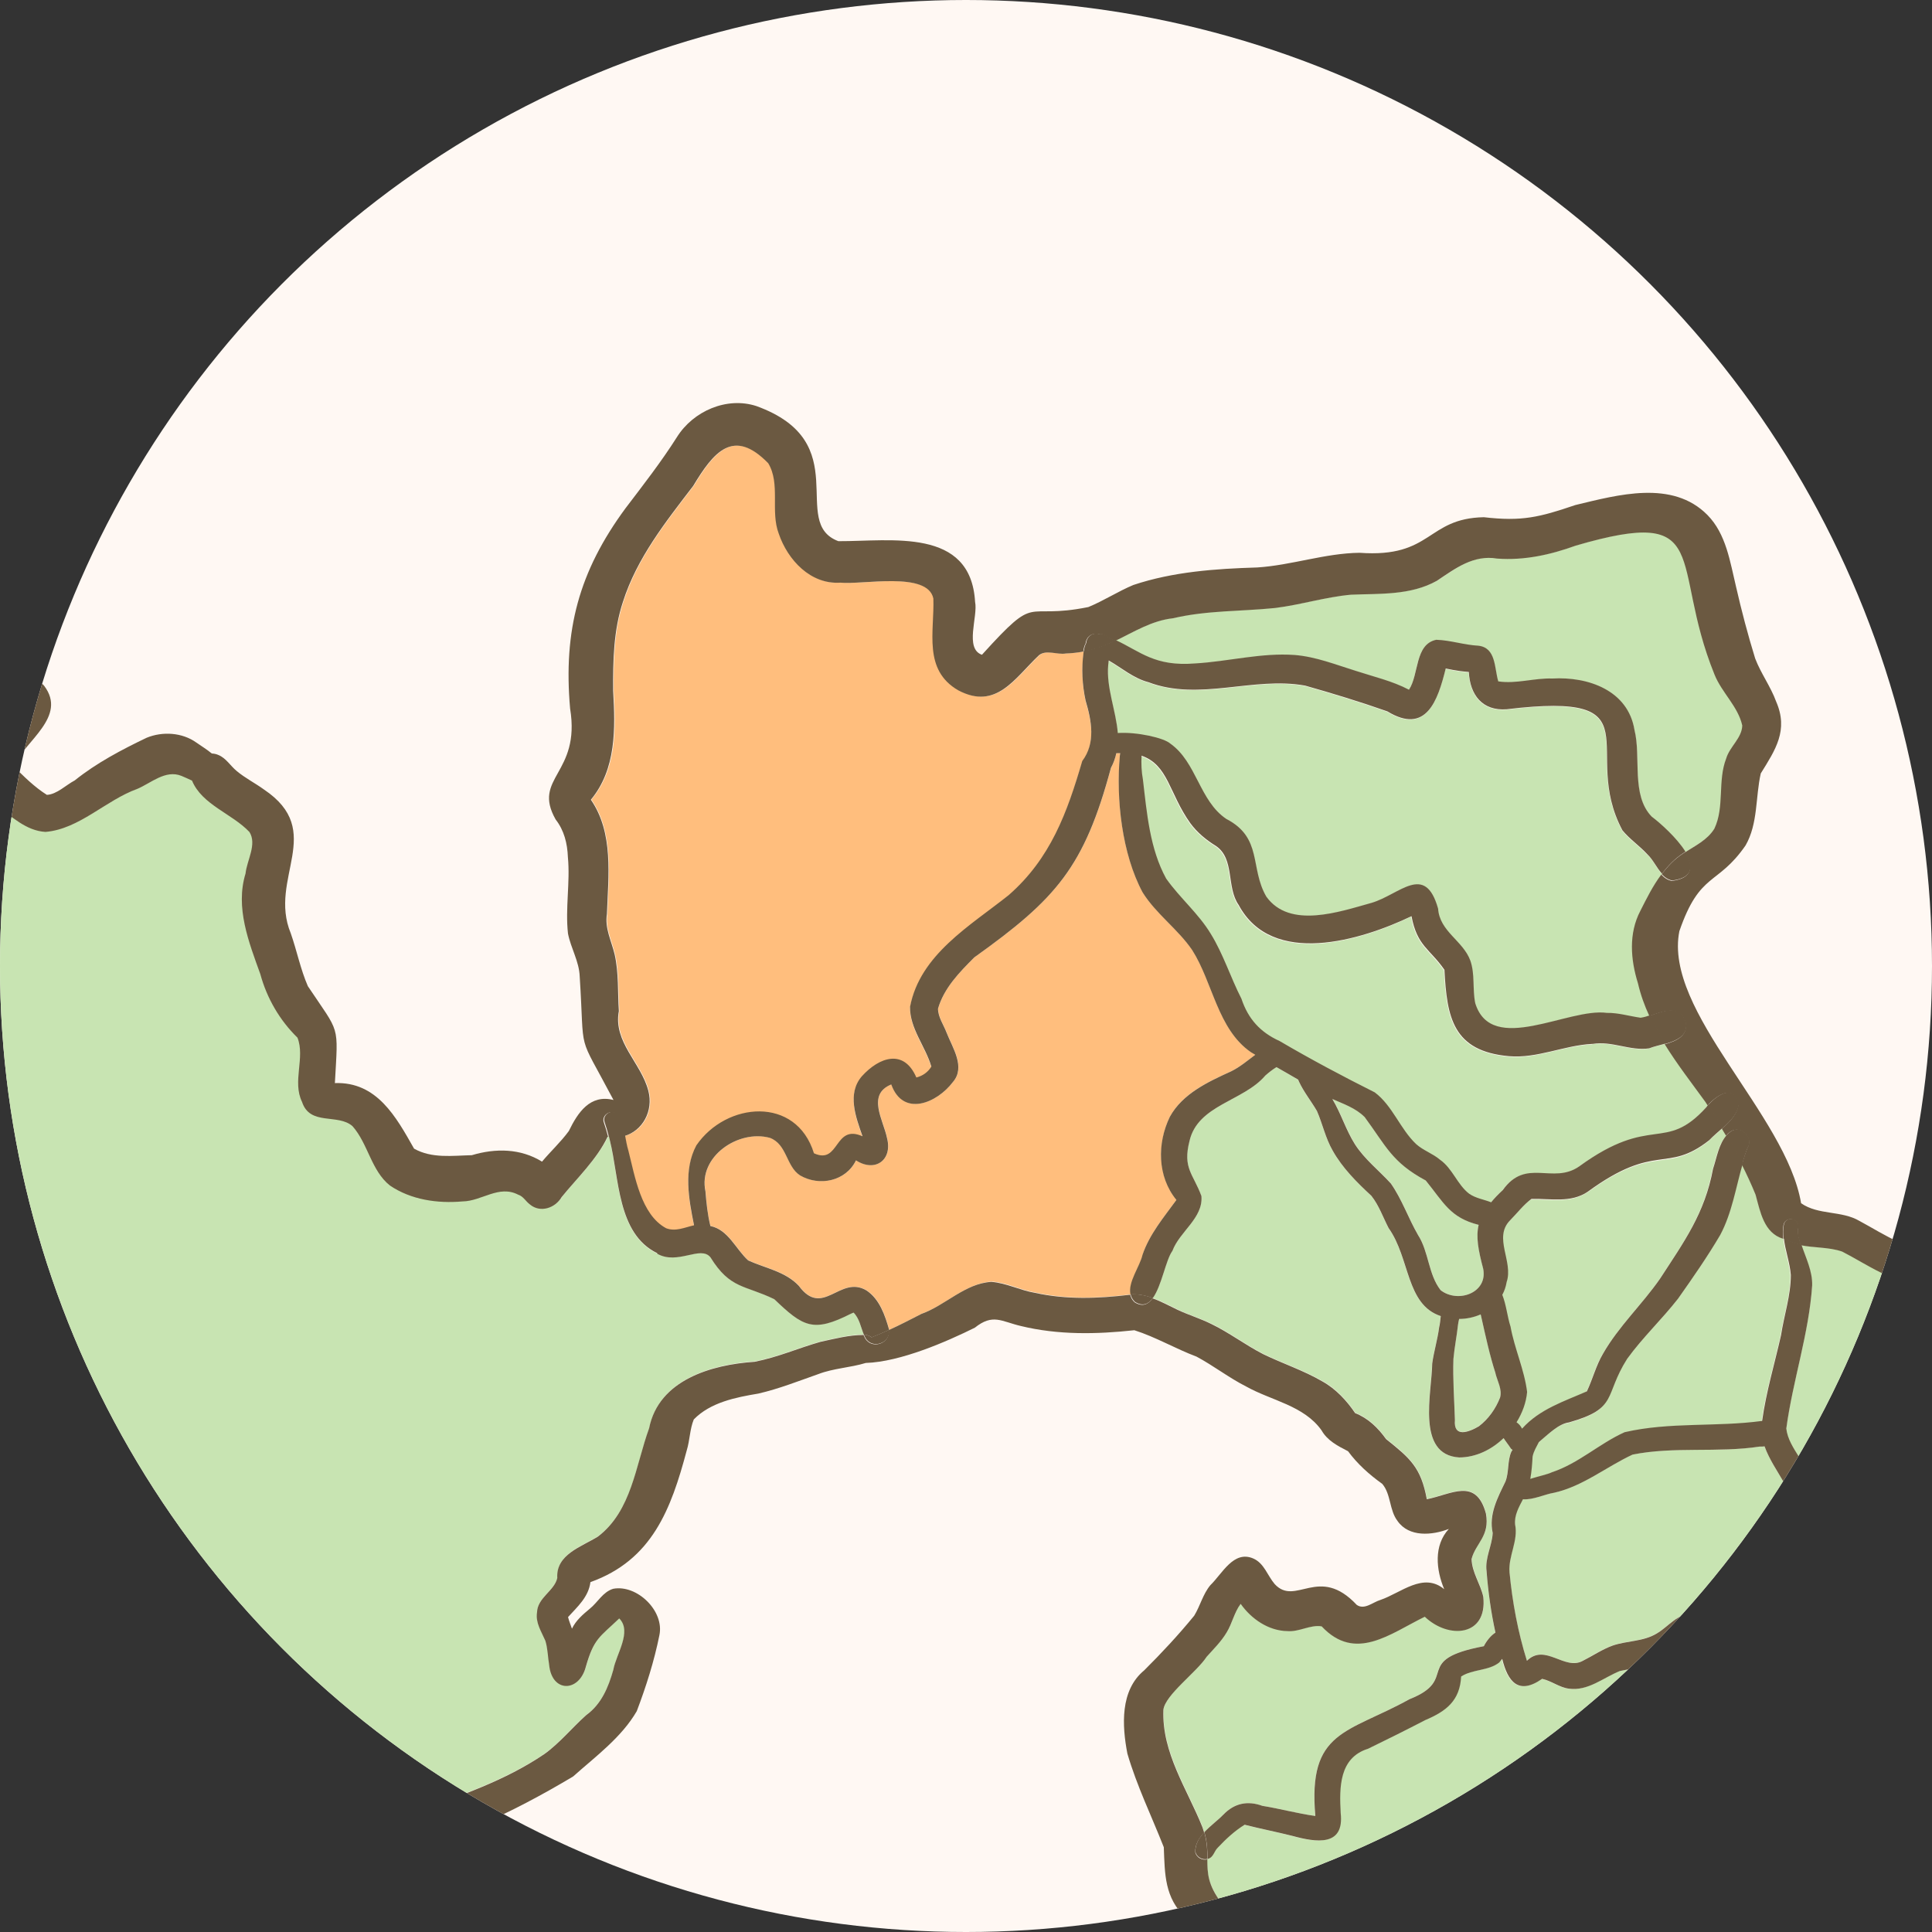 <?xml version="1.0" encoding="UTF-8"?>
<svg id="_レイヤー_2" data-name="レイヤー 2" xmlns="http://www.w3.org/2000/svg" width="183" height="183" xmlns:xlink="http://www.w3.org/1999/xlink" viewBox="0 0 183 183">
  <rect x="0" y="0" width="183" height="183" fill="#333333" stroke="none"/>
  <defs>
    <style>
      .cls-1 {
        fill: #6b5941;
      }

      .cls-2 {
        fill: #fff8f3;
      }

      .cls-3 {
        fill: #ffbe7d;
      }

      .cls-4 {
        clip-path: url(#clippath);
      }

      .cls-5 {
        fill: #c8e4b2;
      }
    </style>
    <clipPath id="clippath">
      <circle class="cls-2" cx="91.5" cy="91.5" r="91.5"/>
    </clipPath>
  </defs>
  <g id="_コンテンツ" data-name="コンテンツ">
    <g>
      <circle class="cls-2" cx="91.5" cy="91.5" r="91.5"/>
      <g class="cls-4">
        <path class="cls-5" d="M158.89,123.07c-1.53,1.97-3.36,3.68-4.82,5.7-2.22,3.5-.79,4.67-5.5,6.01-.99.12-1.95,1.1-2.86,1.87-.22.44-.49.86-.59,1.36-.04.7-.09,1.42-.22,2.12.78-.25,1.66-.43,2.05-.63,2.52-.83,4.49-2.71,6.88-3.79,4.26-.99,8.71-.48,13.03-1.07.38-2.75,1.18-5.41,1.79-8.11.29-1.9.94-3.77.93-5.71-.09-1.18-.54-2.33-.66-3.5-1.82-.56-2.16-2.56-2.61-4.18-.39-.96-.83-1.91-1.3-2.84-.66,2.26-1.01,4.63-2.13,6.74-1.23,2.09-2.6,4.08-4,6.04Z"/>
        <path class="cls-5" d="M113.19,62.88c3.15-.18,6.26-1.03,9.43-.8,2,.16,3.9.92,5.81,1.51,1.69.55,3.44.95,5.02,1.78.95-1.45.53-4.29,2.58-4.73,1.33.04,2.64.49,3.98.56,1.71.19,1.51,2.15,1.9,3.38,1.69.26,3.41-.34,5.12-.27,3.38-.2,7.17,1.12,7.78,4.87.65,2.59-.34,6.17,1.63,8.21.79.58,2.39,2,3.2,3.32,1.02-.66,2.15-1.2,2.81-2.26.98-2.06.29-4.53,1.12-6.65.33-1.12,1.48-1.93,1.52-3.12-.41-1.81-1.95-3.13-2.63-4.83-4.33-10.66.05-16.06-13.13-12.21-2.4.87-4.88,1.42-7.45,1.23-2.24-.38-3.95.93-5.71,2.1-2.47,1.4-5.39,1.21-8.13,1.32-2.43.23-4.77.97-7.19,1.26-3.22.33-6.49.22-9.66.97-2.03.22-3.73,1.3-5.49,2.15,2.34,1.09,3.68,2.51,7.51,2.21Z"/>
        <path class="cls-5" d="M150.33,112.95c-1.62,1.07-3.53.61-5.32.67-.77.58-1.37,1.36-2.04,2.05-1.58,1.63.35,3.88-.31,5.83-.06.44-.2.84-.41,1.21.38.95.47,2.05.78,3.01.38,2.1,1.31,4.08,1.57,6.19-.09,1-.45,1.98-1,2.87.21.14.4.35.52.6,1.65-1.84,3.97-2.57,6.14-3.53.55-1.16.86-2.44,1.52-3.55,1.48-2.6,3.71-4.68,5.41-7.12,2.28-3.51,4.23-6.17,5.02-10.41.36-1.07.54-2.37,1.32-3.22-.13-.22-.26-.43-.39-.65-.45.4-.92.78-1.29,1.18-4.08,3.21-5.01.12-11.52,4.89Z"/>
        <path class="cls-5" d="M150.8,98.93s.04,0,.06,0c0,0,.02,0,.02,0,.03,0,.06,0,.09,0-.04,0-.07,0-.11,0-.02,0-.04,0-.06,0,0,0,0,0,0,0-.04,0-.09,0-.14,0,.02,0,.04,0,.05,0,0,0,.01,0,.02,0-2.66.15-5.16,1.39-7.85,1.16-5.29-.48-5.88-3.65-6.11-8.18-1.39-2-2.59-2.24-3.12-5.08-4.8,2.31-13.2,4.85-16.37-1.06-1.19-1.69-.35-4.35-2.15-5.59-.93-.58-1.79-1.28-2.44-2.17-2.02-2.84-2.07-5.51-4.61-6.38-.04.76-.01,1.52.13,2.27.37,3.15.65,6.55,2.2,9.37,1.3,1.84,3.06,3.3,4.23,5.24,1.19,1.93,1.86,4.12,2.9,6.14.65,1.91,1.79,3.17,3.62,4.01,2.95,1.74,5.96,3.33,9.01,4.86,1.7,1.28,2.39,3.45,3.92,4.9.67.61,1.57.89,2.26,1.48,1.19.83,1.64,2.35,2.76,3.22.62.43,1.39.55,2.08.81.3-.36.66-.74,1.1-1.15,2.2-3.1,4.71-.51,7.23-2.24,6.91-5.02,8.09-1.23,12.05-5.61.07-.09.14-.18.22-.27-.07-.11-.14-.22-.21-.33-1.3-1.79-2.68-3.57-3.85-5.46-.57.16-1.15.29-1.58.46-1.8.26-3.53-.73-5.35-.42Z"/>
        <path class="cls-5" d="M156.02,80.96c-.74-.81-1.66-1.42-2.36-2.27-4.1-7.65,3.44-13.2-10.96-11.47-2.31.18-3.48-1.36-3.59-3.53-.28-.03-.57-.05-.85-.09-.45-.06-.9-.15-1.34-.24-.75,3.04-1.85,6.3-5.53,4.06-2.57-.9-5.18-1.7-7.79-2.44-4.9-.89-10.02,1.51-14.83-.32-1.42-.37-2.53-1.35-3.77-2.06-.02.15-.03.3-.05.44-.19,2.14.74,4.31.91,6.43,1.8-.12,4.37.47,4.97,1,2.51,1.77,2.75,5.42,5.31,7.14,3.46,1.79,2.2,4.65,3.79,7.36,2.22,3.09,6.93,1.43,9.96.59,2.67-.79,5.08-3.83,6.31.55.15,2.17,2.35,3.03,3.05,4.91.45,1.3.19,2.71.47,4.05,1.56,4.99,8.82.4,12.46.91,1.09-.02,2.14.31,3.2.46.28-.04.59-.14.92-.24-.45-.99-.82-2.02-1.08-3.1-.7-2.25-.9-4.72.23-6.87.58-1.17,1.19-2.38,1.98-3.43-.51-.55-.85-1.34-1.39-1.84Z"/>
        <path class="cls-5" d="M-36.38,72.92c4.87,2.51,1.32,5.52,6.58,6.32,2.58.47,3.73,2.96,4.61,5.15.95,2.07,1.99,4.08,2.88,6.17,2.4-1.15,4.24.61,6.22,1.71,2.96,1.44,5.72,1.53,4.84,5.67-.08,3.68-4.34,6.06-1.69,9.68,2.05,1.97,2.96-3.57,5.52-2.05,1.55.65,4.08,4.66,4.04,6.3-.45,1.34-1.29,2.5-1.75,3.84-.95,2.58-1.82,5.35-4.01,7.19-.82.92-3.26,1.03-3.5,2.13.31,1.64,1.41,3.05,1.63,4.74.57,2.15-.09,4.36.29,6.52.34,1.83,1.86,3.48,1.18,5.41-.56,1.09-.54,3.38-1.78,3.78-.11.31-.21.62-.27.92-.32,1.46-.62,2.87-.73,4.27-.25,1.38.23,2.83.19,4.2,1.78.31,3.53.83,5.28,1.27,1.96.79,3.73,1.97,5.49,3.12,2.94.18,4.5.55,5.88,3.46.65,1.21.95,2.57,1.56,3.8,2.81,2.19,4.92,3.02,4.95,7.17-.03,2.15,2.45,2.95,3.58,4.47,2.01,2.27,3.94,4.63,5.67,7.13.41-.69.87-1.35,1.54-1.81,2.26-3.21,5.11-6.01,8.71-7.68,3.01-1.23,5.81-2.9,8.78-4.2,4.23-1.52,8.51-2.94,12.27-5.49,1.47-1.06,2.62-2.5,3.98-3.7,1.44-1.05,2.09-2.63,2.56-4.29.26-1.47,1.8-3.62.56-4.86-1.86,1.78-2.39,1.88-3.16,4.56-.62,2.43-3.22,2.51-3.48-.16-.12-.76-.13-1.55-.36-2.29-.37-.86-.94-1.68-.79-2.67.04-1.42,1.63-2.04,1.92-3.27-.14-2.24,2.31-2.96,3.86-3.93,3.2-2.44,3.55-6.72,4.84-10.26.91-4.58,5.92-6.02,10-6.29,2.29-.46,4.08-1.28,6.23-1.89,1.34-.29,2.7-.64,4.08-.65-.3-.72-.42-1.54-.98-2.1-.12.05-.23.11-.35.16.05-.02.02,0,.11-.06-3.59,1.83-4.54,1.24-7.27-1.37-2.8-1.37-4.18-.96-6.05-3.97-.94-1.16-3.08.76-5.03-.33-3.8-1.84-3.59-7.09-4.48-10.67-.03-.15-.07-.3-.11-.45-.02,0-.03,0-.05,0-.98,2.1-2.97,3.99-4.34,5.7-.6,1.04-2.02,1.54-3.01.71-.4-.29-.64-.79-1.12-.93-1.83-.96-3.45.61-5.27.64-2.37.21-4.88-.15-6.88-1.51-1.77-1.42-2.06-3.96-3.54-5.62-1.39-1.22-4.02,0-4.78-2.3-.94-1.92.3-4.19-.43-6.08-1.69-1.65-2.9-3.74-3.52-6.02-1.09-3.03-2.39-6.3-1.4-9.53.13-1.25,1.1-2.76.37-3.93-1.63-1.74-4.49-2.58-5.44-4.87-.36-.16-.7-.33-1.01-.45-1.5-.6-2.85.67-4.16,1.23-3,1.08-5.49,3.81-8.71,4.08-1.86-.11-3.2-1.48-4.61-2.46-4.43-2.75-2.15-6.32.65-9.26-3.2-1.76-5.99-4.89-6.27-8.66-.03-2.44,1.77-4.31,3.2-6.11,2.47-2.77,1.65-3.44.46-6.56-.81-2.79-2.2-5.74-1.71-8.69.48-1.6,1.73-2.85,2.25-4.43-.71-6.03-1.42-5.88,2.37-11.29-1.46-3.46-2.68-7.11-2.43-10.91-1-1.86-2.54-3.55-3.23-5.64-1.25-2.65-.02-5.59-.22-8.39-.27-1.18-1.04-2.21-1.44-3.37-.77-1.88-.71-3.97-1.67-5.78-5.7,6.61-1.6,8.55-5.62,14.56-.55,1.13-.21,2.44-.39,3.64-.43,3.44-4.35,3.48-6.02.87-1.09,1.2-2.4,2.22-3.23,3.64,1.93,2.25,1.26,5.48-.14,7.75.59,1.89.38,3.9-.49,5.67.64,1.82,2.88,2.44,3.49,4.25.29.9.08,1.88.28,2.81.34.84.5,1.74.24,2.63-.39,1.09.13,2.41-.51,3.43-.49,2.74-3.81,3.48-6,4.55-.59.77-.35,1.93-.64,2.83-.14.65-.45,1.24-.72,1.84.74,1.13,1.26,2.36,1.57,3.67,1.78,2.54,5.8,2.05,4.69,6.6-3.38,11.65-4.33,3.64-8.52,9.65-1.16,1.35-2.63,2.41-3.82,3.74-.67,1-1.42,1.65-2.23,2.01-.07.53-.09,1.06-.03,1.59Z"/>
        <path class="cls-5" d="M140.25,124.48c-.64.29-1.34.44-2.04.43-.04.18-.07.36-.1.51-.12,1.09-.34,2.17-.44,3.27-.08,1.93.08,3.86.14,5.79-.15,1.7,1.29,1.19,2.27.6.91-.68,1.6-1.67,2.01-2.73.21-.77-.26-1.55-.44-2.29-.55-1.74-.93-3.52-1.34-5.29-.02-.1-.04-.2-.07-.3Z"/>
        <path class="cls-3" d="M63.1,116.41c.89.34,1.76-.08,2.64-.28-.5-2.49-1.02-5.26.22-7.57,2.83-4.13,9.46-4.7,11.14.75,2.45,1.12,1.87-2.82,4.6-1.61-.63-1.8-1.49-4.05-.06-5.69,1.64-1.82,3.97-2.62,5.16.12.6-.15,1.09-.5,1.42-1.03-.55-1.92-2.05-3.61-2.02-5.66.94-4.95,5.7-7.68,9.34-10.58,3.97-3.48,5.54-7.82,6.97-12.7,1.29-1.72.89-3.81.32-5.73-.32-1.48-.39-3.02-.2-4.53,0-.07.02-.13.03-.19-.54.09-1.09.16-1.65.18-.82.14-1.85-.39-2.54.16-2.3,2.17-4.03,5.24-7.65,3.33-3.36-1.94-2.26-5.57-2.36-8.7-.54-2.6-6.69-1.27-8.81-1.5-2.81.19-4.98-2.15-5.83-4.63-.82-2.13.18-4.72-1-6.68-3.3-3.39-5.17-1.07-7.11,2.15-2.61,3.41-5.32,6.81-6.65,10.97-.9,2.71-.95,5.61-.93,8.44.22,3.56.31,7.41-2.11,10.31,2.16,3.15,1.64,7.2,1.52,10.83-.22,1.34.43,2.55.73,3.82.4,1.76.28,3.58.4,5.37-.54,2.94,2.1,4.89,2.79,7.54.51,1.93-.54,3.82-2.28,4.3.1.5.19,1.01.32,1.47.62,2.43,1.19,6.09,3.58,7.36Z"/>
        <path class="cls-5" d="M142.97,148.9c.27,2.85.8,5.68,1.65,8.4,1.73-1.69,3.58.98,5.3,0,.94-.48,1.82-1.09,2.82-1.44,1.37-.47,2.9-.37,4.17-1.14,1.15-.67,2-1.97,3.5-1.87,1.23-.05,2.22.77,3.37,1.05,2.01.32,4.12-.31,5.97-1.06,1.04-.49,1.24-1.78,1.87-2.66.01-.02.03-.03.04-.05-2.88-2.96-3.83-4.99-2.67-9.67-.63-1.11-1.42-2.25-1.86-3.47-.14.03-.3.04-.46.02-3.98.62-8.09-.03-12.04.76-2.5,1.16-4.68,2.99-7.42,3.61-.97.16-2,.7-2.98.62-.39.75-.82,1.51-.74,2.37.32,1.56-.65,2.98-.53,4.52Z"/>
        <path class="cls-5" d="M131.75,112.1c1.06,1.5,1.65,3.28,2.57,4.87,1.03,1.61.97,3.75,2.15,5.24,1.61,1.26,4.47.27,4.03-2.03-.47-1.78-.7-3.02-.43-4.16-2.71-.69-3.31-2.11-5.01-4.2-3.21-1.73-3.77-3.28-5.81-6.04-.83-.82-1.96-1.2-3.03-1.68.82,1.36,1.28,2.93,2.14,4.29.92,1.43,2.27,2.47,3.4,3.71Z"/>
        <path class="cls-5" d="M116.09,190.04c1.85-.02,3.7-.09,5.55.03,3.6-4.05,4.99-3.86,7.77.83,1.43.06,2.27,1.13,3.24,2.01,1.86.82,3.89,1.75,5.5,2.88,1.71,1.07,2.89,2.73,4.08,4.3,1.26.49,3.09-.16,4.3-.25,2.18-.47,4.17-1.56,6.38-1.96,1.24-2.8,3.03-5.57,6.5-5.06,1.14-.14,2.15-.76,3.27-1.01,1.37-.43,2.95-.14,4-1.3,1.62-1.93,1.62-4.72,2.62-6.97.52-1.29,1.31-2.43,2.14-3.54.47-.8-.47-1.38-.83-2-.77-1.67-.29-3.67-.16-5.44.06-2.03,1.45-3.47,2.61-4.98.35-2.5-.37-2.61,1.79-4.77-2.69-.69-5.03-2.08-4.81-5.2.03-.46-.04-1.31-.04-2.16-1.86.79-3.94,1.15-5.93,1.08-1.4.04-2.56-1.1-3.89-1.08-2.17,2.02-4.01,2.29-6.8,2.83-1.58.64-3.02,1.92-4.83,1.67-.9-.12-1.64-.74-2.53-.93-2.27,1.59-3.26.22-3.78-1.89-.1.12-.2.23-.28.34-1.02.81-2.51.61-3.61,1.33-.11,2.3-1.41,3.29-3.4,4.13-1.79.93-3.59,1.83-5.41,2.71-2.75.86-2.73,3.66-2.6,6.08.37,3.24-2.36,2.78-4.56,2.18-1.5-.39-3.03-.68-4.54-1.06-.95.58-1.78,1.36-2.54,2.17-.36.35-.39.95-.96,1.07,0,0,0,0-.01,0,.02,1.27.04,2.42,1.36,4.15,1.28,3.8-3.56,5.76-5.34,8.38-.52,1.56-.59,3.25-1.15,4.82.14.11.29.21.45.31.39-.64.84-1.25,1.24-1.87,1.08-1.84,3.25-1.91,5.15-1.82Z"/>
        <path class="cls-5" d="M115.87,171.88c1.04-1.08,2.29-1.34,3.69-.83,1.68.27,3.33.73,5.02.96-.71-8.14,3.03-7.8,8.92-11.06,4.81-1.9.15-3.73,7.04-5.02.23-.45.64-1,1.1-1.29-.42-1.91-.68-3.87-.84-5.81-.17-1.26.52-2.4.58-3.62-.4-1.77.46-3.34,1.21-4.88.35-.91.17-1.94.56-2.83.04-.05.08-.11.11-.16-.05-.03-.1-.07-.15-.12-.22-.34-.48-.66-.7-1-1.15,1.11-2.65,1.83-4.21,1.83-4.1-.26-2.58-6.13-2.55-8.89.16-1.16.52-2.29.66-3.45.07-.29.1-.67.15-1.05-3.32-1.09-2.89-5.46-4.94-8.34-.53-1.02-.91-2.14-1.63-3.05-1.38-1.28-2.73-2.63-3.67-4.29-.69-1.21-.95-2.52-1.49-3.75-.55-.93-1.24-1.78-1.7-2.78-.04-.06-.06-.13-.08-.19-.68-.39-1.37-.79-2.05-1.18-.38.22-.72.51-1.06.8-2.06,2.43-6.4,2.77-7.18,6.2-.66,2.59.35,3.08,1.13,5.21.18,2.09-2.07,3.36-2.75,5.2-.62.84-1.01,3.31-1.85,4.46.81.29,1.6.71,2.37,1.09,1.03.5,2.14.83,3.17,1.33,1.72.83,3.24,2.01,4.94,2.87,1.84.91,3.82,1.54,5.6,2.58,1.27.69,2.32,1.84,3.1,3,1.24.49,2.16,1.4,2.93,2.46,2.26,1.81,3.31,2.66,3.86,5.7,2.34-.46,4.65-2.08,5.6,1.35.39,2.15-.96,2.79-1.36,4.31.04,1.29.84,2.35,1.11,3.58.41,3.74-3.26,4.05-5.54,1.89-3.3,1.61-6.57,4.31-9.77.91-1.07-.18-2.15.55-3.25.45-1.79-.03-3.42-1.15-4.42-2.58-.61.81-.8,1.85-1.33,2.71-.51.86-1.23,1.56-1.89,2.3-.95,1.46-3.93,3.61-4.1,5.02-.15,4.09,2.25,7.48,3.7,11.13.06.17.11.34.16.5.56-.61,1.29-1.13,1.8-1.66Z"/>
        <path class="cls-5" d="M169.16,135.36c.22,1.96,2.24,3.39,2.17,5.38-.25,1.12-.52,2.25-.41,3.41-.16,2.19,1.77,3.27,3.03,4.75.27-.08.53-.16.78-.26.88-.31,1.72-.72,2.54-1.16-1-3.19,1.03-6.78,2.01-9.8,1.23-2.78,2.27-5.62,3.16-8.52,1.06-2.42,1.86-4.9,2.4-7.49,0-.05.02-.1.03-.15-.92.08-1.85.19-2.78.08-2.83-.07-5.14-1.83-7.56-3.07-1.25-.43-2.62-.33-3.92-.6.42,1.28,1.06,2.5,1.02,3.88-.31,4.6-1.85,9.01-2.45,13.56Z"/>
        <path class="cls-3" d="M108.23,118.84c.67-1.96,2.01-3.54,3.21-5.19-1.81-2.22-1.83-5.37-.62-7.88,1.21-2.21,3.63-3.31,5.82-4.31.83-.41,1.53-1.01,2.27-1.56-.14-.09-.28-.17-.42-.25-3.16-2.18-3.59-6.57-5.55-9.66-1.36-2-3.41-3.41-4.7-5.47-1.96-3.64-2.53-8.86-2.16-12.93,0-.09.02-.17.04-.26-.12,0-.24,0-.37,0-.1.47-.26.93-.51,1.39-2.53,9.39-5.15,12.39-12.94,17.95-1.4,1.4-2.88,2.91-3.44,4.86,0,.8.53,1.54.81,2.27.56,1.44,1.82,3.26.6,4.68-1.51,2-4.71,3.34-5.84.23-2.34.96-.75,3.35-.4,5.08.54,2.08-1.13,3.28-2.94,2.11-.95,1.98-3.46,2.49-5.29,1.43-1.34-.86-1.23-2.95-2.86-3.56-2.97-.81-6.81,1.76-6.11,5.06.09,1.11.19,2.22.47,3.29,1.7.35,2.39,2.18,3.58,3.26,1.62.74,3.51,1.03,4.79,2.4,2.27,3.09,3.89-1.05,6.41.44,1.26.82,1.76,2.35,2.15,3.73,0,0,0,0,0,.01,1.05-.49,2.09-1.01,3.11-1.54,2.29-.82,4.13-2.89,6.62-3.03,1.42.1,2.72.81,4.13,1.04,2.98.66,6,.54,9,.18,0,0,.01,0,.02,0-.26-1.16.9-2.66,1.14-3.76Z"/>
        <path class="cls-5" d="M171.9,154.36c-.08.7-.3,1.5-.13,2.02-.02,4.98,2.8,3.07,5.53,5.14,1.11,1.67-1.12,2.9-1.81,4.21.52,5.08-3.36,3.24-2.8,10.63,3.05,4.62.51,4.4-1.1,8.58-.25.85-.47,1.71-.71,2.54,1.34.29,2.67.62,3.85,1.33,1.08.67,1.7,1.82,2.53,2.75,1.03,1.17,1.94,2.46,2.61,3.87.83-.36,1.7-.67,2.27-1.36.37-.56.64-1.2,1.23-1.56,1.43-.83,3.36-.39,4.68-1.44,2.48-2.23,1.27-5.08,1.77-7.86.3-1.07,1.06-1.94,1.79-2.74,2.18-1.98,2.66-2.88,1.57-5.77-.59-1.74-.52-3.59-.67-5.4-1.92.5-2.8-1.71-3.4-3.12-2.05-.44-4.31-.38-6.01-1.81-1.86-1.68-2.84-4.76-1.97-7.15.44-1.06,1.48-1.65,2.2-2.49,1.22-1.24.02-3.03.16-4.53-2.09.14-3.67.73-4.89-.37-1.54.81-3.29,1.31-4.94,1.75-.55.95-.96,2.02-1.75,2.78Z"/>
        <path class="cls-5" d="M-14.56,165.28c-.68.93-1.79,1.34-2.76,1.9-2.88,1.41-1.12,5.05-1.42,7.51-.07,1.16-.8,2.11-1.15,3.17-.13,2.37,2.63,3.85,2.22,6.33,6.01,4.08,5.95,3.1,8.22,10.46.35.99.45,2.14,1.2,2.93,1.93,1.79,3.09,4.52,1.19,6.78,1.44.48,3.1.89,4.21,1.95,2.49-1.47,5.7-.5,8.41-1.31-1.44-1.92-.68-4.31.9-5.87-1.66-3.11-1.42-6.93.74-9.75,1.85-2.88,4.26-5.81,7.64-6.77-1.42-1.81-2.95-3.51-4.76-4.94-2.44-1.9-1.02-4.51-2.5-6.55-.54-.64-1.23-1.11-1.97-1.5-2.56-1.26-2.55-4.42-4.01-6.56-.94-1.59-3.02-.53-4.33-1.56-3.08-2.5-5.41-3.91-9.36-4.73-.17-.03-.34-.06-.52-.08-.01.02-.02.04-.04.07-.43.72-.85,1.45-1.01,2.28-.48,2.06.55,4.47-.89,6.26Z"/>
        <path class="cls-1" d="M-.82,221.97c-.24-1.3-1.15-2.3-1.75-3.44-.35-.71-.63-1.45-.94-2.17.1-.1.19-.23.23-.4.24-.85.49-1.7.88-2.5.55.23,1.11.42,1.68.57.1.1.2.21.3.3.41.26.87.23,1.25.03.26.09.48.26.66.53,1.84,2.33,4.29,4.41,7.1,5.51.32-.23.64-.47.95-.71-.36-.71-.5-1.32-.47-1.88-1.04-.49-2.06-1.05-3.02-1.68-1.69-1-2.67-2.94-4.42-3.8-.12-.02-.25-.04-.36-.06-.76-1.39-1.95-2.48-2.8-3.84.07-.04.13-.07.19-.1,1.22-.35,2.51-.4,3.77-.58,1.84-.31,4.91.02,5.51-2.23.24-1.08-.81-1.82-.9-2.84.08-1.36,1.81-2.01,1.78-3.43.05-.95-.55-1.78-.85-2.65-.71-2.01-.04-4.24,1.16-5.92,1.19-1.69,2.27-3.56,3.98-4.79.91-.68,2.05-.99,3.02-1.55.86,1.18,1.71,2.37,2.56,3.55.15-.24.31-.48.46-.71.43-.59.78-1.26,1.16-1.9-1.73-2.49-3.67-4.86-5.67-7.13-1.14-1.52-3.61-2.32-3.58-4.47-.03-4.15-2.14-4.97-4.95-7.17-.61-1.22-.91-2.59-1.56-3.8-1.38-2.91-2.94-3.27-5.88-3.46-1.76-1.15-3.53-2.33-5.49-3.12-1.75-.44-3.5-.96-5.28-1.27.04-1.37-.44-2.82-.19-4.2.11-1.4.41-2.82.73-4.27.05-.3.16-.61.27-.92,1.24-.4,1.22-2.7,1.78-3.78.67-1.93-.84-3.58-1.18-5.41-.39-2.15.27-4.37-.29-6.52-.22-1.69-1.32-3.1-1.63-4.74.24-1.1,2.68-1.22,3.5-2.13,2.19-1.84,3.05-4.61,4.01-7.19.46-1.34,1.29-2.5,1.75-3.84.04-1.64-2.48-5.66-4.04-6.3-2.56-1.51-3.48,4.02-5.52,2.05-2.65-3.62,1.6-6,1.69-9.68.88-4.14-1.88-4.22-4.84-5.67-1.98-1.1-3.83-2.86-6.22-1.71-.89-2.09-1.93-4.11-2.88-6.17-.88-2.19-2.03-4.69-4.61-5.15-5.26-.8-1.71-3.81-6.58-6.32-.05-.53-.04-1.06.03-1.59-.57.25-1.16.35-1.77.31-.63,3.69.17,1.78,2.31,4.71.55,1.11.7,2.41,1.46,3.4,1.56,1.98,5.06.97,6.05,3.56.82,1.87,1.64,3.74,2.55,5.56.72,1.29,1.02,2.87,2.02,3.97,1.21.96,2.65-.74,3.88-.01,1.92,1.4,4.14,2.22,6.26,3.25.09,1.22-.21,2.46-.53,3.63-1.13,1.45-1.93,3.23-2.04,5.08-.05,5.18,4.68,7.86,7.92,3.01,1.14,1,1.71,2.48,2.43,3.78-1.74,2.73-2.19,6.15-4.36,8.6-.89,1.15-2.48,1.21-3.61,2-3.21,2.09-.36,5.4.25,8.04.59,5.09-.78,4.82,1.54,10.39-.04.47-.25,1.04-.47,1.62-.94-.43-2.09-.5-3.05-.29-1.04.24-1.67,1.11-2.27,1.93-.36-3.64-4.18-3.14-5.57-.41-1.7,4.11.31,4.23-3.54,8.01-1.47,1.82-2.21,4.02-2.51,6.31-.2,1.55-2.69,2.16-3.76,3.27-1.3.89-2.12,2.3-3.34,3.24-2.2-3.73-2.38-4.51-6.98-4.69-1.14-.15-2.28-.11-3.42-.02,0-.05,0-.1,0-.14-.1-2.4-2.4-3.87-3.35-5.94,1.24-1.04,2.97-1.29,4.13-2.43,3.05-3.28.73-7.68.7-11.51-.07-3.05,3.82-4.73,3.07-7.87-.36-1.43-1.48-2.5-2.11-3.82-.59-1.14-1.27-2.32-2.44-2.96-1.81-1.13-3.81.11-5.72-.24-1.47-2.23-1.17-3.71-.98-6.21-.33-2.61-1.12-5.08.22-7.59,1-1.92,2.76-3.29,4.09-4.97,1.29-1.62,2.75-4.59,2.81-6.65-.55-2.34-4.11-2.53-5.45-4.49.22-2.37.47-5.35-2.1-6.5,2.45-1.09,3.22-3.76,3.46-6.22-.06-.48.15-1.57.12-2.41-.15.15-.3.3-.47.43-.29.25-.6.42-.93.54-.35,7.46-4.03,4.61-4.37,7.85.14,1.03,1.06,1.64,1.77,2.28.61,1.33.05,2.84-.02,4.23.43,2.49,3.44,3.46,5.38,4.62-2.23,6.05-7.94,7.43-8.19,14.31-.14,1.7.59,3.27.84,4.9-.06,2.16-.18,4.4,1.13,6.26.38.77.75,1.65,1.63,1.96,2.18,1.09,5.1-1.21,6.34.87.76,1.4,1.63,2.75,2.38,4.15.49,1.33-2.81,3.44-3.02,6.39-.88,3.62,2.52,7.84-.12,11.01-.98.58-2.08.92-3.02,1.57-3.63,1.87-.84,4.67.79,6.91,1.85,1.54.49,3.81-.95,5.1-1.63-.64-3.01.98-3.38,2.42-2.47.72-4.19,2.13-6.21,3.64-1.42.84-2.79,1.8-4.32,2.41-1.51.57-3.17.44-4.69.94-1.51.3-2.04,1.67-2.65,2.87-1.25.82-3.08.8-3.91,2.18-.7,1.27-.23,2.78-.03,4.12.24,2,.61,3.89,2.48,5-.93,1.68-3.32.56-4.86,1.01-1.89.29-3.77.76-5.52,1.53-3.79,1.74-.74,4.29-7.07,3.77-2.34-.33-2.47,2.57-2.82,4.2-.29,1.36-.64,2.72-1.09,4.04-.8,2.23-1.98,4.49-1.61,6.93.3,1.25.03,2.56.37,3.8.34,1.15,1.24,1.99,1.89,2.97.38,1.77-1.5,3.08-1.39,4.83.04,1.46,1.28,2.7.82,4.2-.59,2.39-2.46,4.22-3.33,6.51-1.03,3.39-1.28,7.06-1.25,10.6-.01,1.92-.13,3.85-.22,5.77.05,1-.35,2.57-.17,3.76.93-.94,1.85-1.16,2.8-.58,0-.48-.03-.97.01-1.35.49-4.5.04-9.04.72-13.51-.09-5.31,4.44-7.83,4.08-12.68,0-1.04-1-2.04-.69-3.03,2.01-3.21,1.96-5.1-.37-8.08-.28-.69-.07-1.48-.16-2.21-.2-1.36-.31-2.73.24-4.03,1.24-2.97,2.09-6.07,2.66-9.24,3.45.25,5.9-.43,7.32-3.81,1.57-.83,3.29-1.32,5.01-1.71.91-.2,1.88-.18,2.82-.25-.93,1.65-1.77,3.38-3.07,4.7-3.14.57-4.52,1.97-3.57,5.23.22,1.01.7,2.05.28,3.08-2.23,6.95-7.79,4.35-5.23,11.35.26.77.74,1.48.79,2.3.08.79-.17,1.64.21,2.37,1.73,2.37,5.17-.28,6.21,3.3.88,2.03,2.19,3.8,3.47,5.58.7,1.72-.12,3.6-.22,5.37-.18,1.8-.29,3.61-.54,5.4-.88,3.28,1.09,3.6,2.59,5.66-.08.68-.28,1.37-.4,2.05.79.13,1.58.29,2.37.46.2-1.21.65-2.42.22-3.61-.58-1.54-3.23-2.08-2.44-4.03.39-2.48.4-5.01.83-7.48.69-3.29-.05-4.92-2.12-7.43-2.7-4.11-1.92-6.38-7.77-6.52.39-2.35-1.4-4.24-1.44-6.52.58-1.13,2.07-1.59,2.92-2.54.3-.29.62-.67.94-1.11.79.91,1.89,1.59,2.3,2.76.73,2.09-1.37,5.91,1.8,6.56,1.42.14,2.48-.9,3.54-1.66.58-.29,1.24.15,1.86,0,2.04-.46,1.6-3.09,2.5-4.5.44-.5.99-.83,1.58-1.11-.29,2.61-.44,5.34,1.06,7.58,1.48,1.65,1.3,3.53,2.02,5.44,4.37,5.41,2.64,4.23,9.52,5.66-2.54,2.65-7.05,1.04-4.08,6.21-1.54,1.74-5.38,3.39-5.51,5.81.05,1.31.63,2.53.88,3.82.37.99.43,2.52.98,3.56.91,0,1.82.09,2.73.16.15-.69-.21-1.64-.59-2.37-.5-1.69-.99-3.4-1.38-5.12,1.42-1.39,3.08-2.51,4.54-3.85,1.39-1.06,1.05-2.78.19-4.06,1.77-.44,6.56-3.39,5.57-5.56-.74-1.4-7-1.03-8.43-2.22-2.26-3.56-2.28-1.39-3.37-6.1-1.86-3.26-2.91-3.57-2.54-7.78.05-.68.12-1.37.2-2.05,2-1.51,1.17-4.82,2.29-6.92,1.13-1.91,2.76-3.2,4.36-4.76.83-.84,1.82-1.65,2.11-2.85.29-.97.02-2.08.67-2.92,1.91-2.69,5.9-3.23,6.97-6.61,2.07-.78,3.49.27,4.39-1.15.51.11,1.02.25,1.48.5-.7,3.85-5.47,12.68,1.73,12.7.87.21.84,1.45,1.24,2.13,1.32,3.97,2.93,3.3,6.23,4.48,1.05,1.2,0,4.11-.15,5.64-.22,1.17-1.64,1.6-2.29,2.55-1.69,1.69-1.28,4.29-2.57,6.15-.73,1.13-1.78,1.99-2.89,2.75-1.95,1.99-1.05,5.22-1.67,7.72-.34,1.13-.79,2.35.14,3.35,1.15,1.5,2.24,3.05,3.09,4.74.89,1.59.63,3.51,1.39,5.14.72,1.58,2.08,2.79,2.73,4.4.54,1.9.1,3.94.09,5.92.39.22.78.45,1.16.7.65.47,1.27.97,1.92,1.43,0-.03.02-.06.03-.09.07-.79-.08-1.59-.06-2.38,0-.26-.01-.52,0-.78.18-.01.36-.08.53-.25.38-.41.79-.79,1.17-1.21,1.34-1.38,1.92-3.25,2.68-4.97.36-.73.41-1.79,1.24-2.16,1.46-.61,3.1-.8,4.35-1.85.06.04.13.07.2.1.17.35.46.61.97.7.15,0,.29,0,.41-.03.78.33,1.59.6,2.41.83,1.02.25,1.72.97,1.31,2.05-.53,3.3,3.27,2.14,1.4,6.07-1.52,3.4-1,8.81,3.61,8.99,1.35.83,1.77,2.92,3.53,3.11.63.13,1.71.01,2.7-.29-.23-.45-.46-.94-.71-1.51-.24-.34-.48-.68-.73-1.03-.25.05-.49.07-.74.04-1.14-1.61-2.5-3.26-4.65-3.29-3.8-3.05,3.19-8.09-1.88-11.51,1.01-3.47-1.8-4.93-4.7-5.61-.11-.03-.23-.08-.34-.12.06-2.27-.86-5.56-.89-6.75-.39-2.59-1.13-5.1-1.8-7.62-.58-2.61,2.53-4.56,1.36-7.23-.08-.41-.17-.82-.27-1.23.14-.05.28-.15.4-.3.79-.99,1.61-1.98,2.52-2.86,4.38,3.58,8.76,2.82,13.81,3.69.76.71.87,1.96,1.4,2.85.42,1.01,1.18,1.83,1.6,2.83.53,1.95.46,3.76.63,5.82.02.08.02.18.03.26.71-.66,1.48-1.27,2.27-1.83-.11-1.45-.23-2.9-.54-4.32ZM-12.63,156.69c.17.03.34.05.52.08,3.95.81,6.28,2.22,9.36,4.73,1.31,1.03,3.4-.03,4.33,1.56,1.46,2.14,1.44,5.29,4.01,6.56.73.4,1.42.86,1.97,1.5,1.47,2.04.06,4.64,2.5,6.55,1.82,1.43,3.35,3.14,4.76,4.94-3.38.97-5.78,3.89-7.64,6.77-2.16,2.82-2.4,6.64-.74,9.75-1.58,1.56-2.34,3.95-.9,5.87-2.7.82-5.91-.16-8.41,1.31-1.1-1.06-2.76-1.47-4.21-1.95,1.9-2.26.74-4.99-1.19-6.78-.75-.79-.84-1.94-1.2-2.93-2.27-7.36-2.21-6.38-8.22-10.46.41-2.48-2.35-3.95-2.22-6.33.35-1.06,1.09-2.02,1.15-3.17.3-2.46-1.46-6.1,1.42-7.51.97-.56,2.08-.97,2.76-1.9,1.43-1.78.4-4.2.89-6.26.16-.83.59-1.56,1.01-2.28.01-.02.02-.04.04-.07ZM-47.6,182.09c-1.45-.2-3.1,0-4.25.99-.56.63-.7,1.54-1.33,2.14-1.19,1.25-2.99,1.71-4.2,2.96-4.52,3.83-.44,4.35-5.36,8.31-3.85,3.63-4.12,5.13-4.8,10.17-.35.8-1.53.74-2.19,1.23-2.28,1.16-2.55,2.83-3.18,5.07-1.83-.65-3.05.92-4.49,1.67.12-4.46.31-5.32-3.29-8.35-.05-.1-.11-.18-.18-.25.83-1.56,1.42-3.35,1.23-4.59-.17-1.25-.83-2.47-.71-3.74.49-.54,1.29-.54,1.88-.92,1.04-.55,1.34-1.76,1.85-2.73.48-.94,1.01-1.85,1.54-2.76.33-.56.68-1.11,1.03-1.66.12-.05.24-.09.35-.15,1.21-.7,2.35-2.11,1.98-3.59-.25-.92-1.12-1.42-1.69-2.12-.49-1.57-.75-3.3-.83-4.94,2.13-.75,4-1.32,4.72-3.71,1.27-.58,2.73-.47,4.07-.83,3.29-.96,6.1-3.15,8.82-5.18,1.68-1.09,3.81-.94,4.57-2.99-.34,3.11-.05,6.19.54,9.26.24,2.6,2.45,2.75,4.38,3.65-.13,1.02-.08,2.09-.46,3.06ZM-27.8,239.19l.05-.02s.05-.02.08-.03c-1.61.45-3.22,1.35-3.56,3.13-.66,2.14-1.32,4.39-2.78,6.1.03-1.31-.03-2.61-.55-3.85-.72-1.94-2.63-3.27-3.05-5.33-.36-3.53-2.43-6.52-4.53-9.27.81-2.33.39-4.88,1.02-7.25,1.91-1.21,3.53-2.97,4.4-5.07.43-1.11.4-2.36.95-3.43.79-1.64,3.01-2.24,3.31-4.17.03-.19.06-.38.09-.57.34.29.66.6.96.93.97.95,1.35,2.28,2.14,3.34.95.96,2.31.19,2.79-.86.88,1.31,1.17,2.93,1.45,4.46.76,2.62-2.31,3.99-1.42,7.46.83,3.13,1.58,6.27,1.9,9.49.14,1.11.27,2.22.35,3.33-1.35.09-2.24,1.39-3.6,1.61ZM-11.1,213.57c-8.91-.33-7.27-6.5-12.44.28-.2-.55-.44-1.1-.72-1.62-.91-1.76-3.11-3.17-4.02-.58-.43-.63-2.28-2.85-3.78-3.8.42-2.21.72-4.55-.73-6.33-.86-.84-2.1-1.19-3.26-1.44-4.33-.48-1.11-6.14-7.68-6.05-.8-3.23,1.2-6.41,1.57-9.58.19-1.75-1.45-2.3-2.91-2.6.01-.07.03-.13.04-.2.78-4.51.11-4.38-3.88-5.88-.65-1.9-.58-3.96-.9-5.93-.09-1.61.48-3.25.07-4.84,1.13-.84,2.08-2.32,2.55-3.7.35-.02.68-.05.94-.02,1.54.05,5.36.2,6.21,1.52,2,3.4,2.9,5.86,6.41,1.87,1.57-1.91,3.84-2.98,5.77-4.45,1.27-1.5.88-3.72,1.79-5.41.88-2.05,2.97-3.26,3.84-5.29.84-1.91.12-4.56,2.02-5.9.47.86-.18,2.06.43,2.9.63.85,1.86.59,2.56-.04,1.38-.95,1.83-3.23,3.88-2.16-1.1,3.38-1.73,7-1.14,10.55-2.06,3.71-1.68,4.55-1.78,8.55-1.59,2.2-4.64,1.5-5.16,5.9-.24,1.77.34,3.54.18,5.31-.48,1.46-1.53,2.85-1.05,4.47.26,1.61,1.49,2.78,2.16,4.18.14.71-.06,1.49.38,2.13,2.51,2.9,6.06,2.64,6.89,7.15.68,1.97.96,4.09,1.89,5.96.59,1,1.64,1.66,2.09,2.74.46,1.51-1.89,2.6-.71,4.34.78,1.2,2.29,1.47,3.56,1.85,1.76.42,1.95,2.42,3,3.63.17.18.32.37.48.56-.96.1-1.52.82-2.16,2.99-1.67-1.27-4.39-.76-6.39-1.06Z"/>
        <path class="cls-1" d="M150.86,98.92s-.04,0-.06,0c0,0,0,0,0,0,.02,0,.04,0,.06,0Z"/>
        <path class="cls-1" d="M150.88,98.92s-.02,0-.02,0c.04,0,.07,0,.11,0-.03,0-.06,0-.09,0Z"/>
        <path class="cls-1" d="M62.26,118.76c1.95,1.09,4.09-.82,5.03.33,1.87,3.02,3.25,2.61,6.05,3.97,2.73,2.61,3.68,3.2,7.27,1.37-.09.05-.06.03-.11.06.11-.06.23-.11.35-.16.56.56.68,1.38.98,2.1.04,0,.07,0,.11,0,.25.03.46.12.63.25.56-.22,1.1-.46,1.65-.71,0,0,0,0,0-.01-.39-1.37-.9-2.9-2.15-3.73-2.51-1.49-4.13,2.66-6.41-.44-1.28-1.36-3.17-1.66-4.79-2.4-1.19-1.08-1.88-2.91-3.58-3.26-.27-1.08-.38-2.19-.47-3.29-.7-3.3,3.13-5.88,6.11-5.06,1.63.61,1.52,2.7,2.86,3.56,1.83,1.06,4.33.55,5.29-1.43,1.81,1.17,3.48-.03,2.94-2.11-.35-1.72-1.94-4.12.4-5.08,1.12,3.12,4.33,1.77,5.84-.23,1.22-1.42-.04-3.24-.6-4.68-.28-.74-.81-1.47-.81-2.27.56-1.95,2.04-3.46,3.44-4.86,7.79-5.56,10.41-8.56,12.94-17.95.25-.46.41-.92.51-1.39.13,0,.25,0,.37,0-.02.08-.03.17-.04.26-.37,4.06.2,9.29,2.16,12.93,1.29,2.06,3.34,3.47,4.7,5.47,1.96,3.09,2.4,7.48,5.55,9.66.14.09.28.17.42.25-.74.55-1.44,1.15-2.27,1.56-2.19,1-4.61,2.11-5.82,4.31-1.22,2.51-1.2,5.66.62,7.88-1.2,1.65-2.54,3.23-3.21,5.19-.24,1.1-1.41,2.6-1.14,3.76.74-.05,1.44.1,2.12.34.84-1.16,1.23-3.63,1.85-4.46.68-1.84,2.93-3.11,2.75-5.2-.78-2.12-1.79-2.62-1.13-5.21.78-3.43,5.12-3.77,7.18-6.2.33-.29.68-.57,1.06-.8.68.39,1.37.78,2.05,1.18.02.06.05.13.08.19.46.99,1.15,1.84,1.7,2.78.54,1.23.8,2.55,1.49,3.75.93,1.66,2.29,3.01,3.67,4.29.72.91,1.1,2.03,1.63,3.05,2.05,2.88,1.63,7.25,4.94,8.34-.05.38-.07.76-.15,1.05-.15,1.17-.5,2.29-.66,3.45-.03,2.76-1.55,8.63,2.55,8.89,1.56,0,3.06-.72,4.21-1.83.22.34.49.67.7,1,.05.04.1.08.15.12-.04.06-.07.11-.11.16-.39.89-.21,1.92-.56,2.83-.74,1.53-1.6,3.11-1.21,4.88-.06,1.22-.75,2.36-.58,3.62.15,1.95.42,3.9.84,5.81-.46.29-.87.83-1.1,1.29-6.89,1.3-2.23,3.12-7.04,5.02-5.89,3.26-9.64,2.92-8.92,11.06-1.69-.23-3.34-.69-5.02-.96-1.4-.51-2.65-.25-3.69.83-.51.53-1.24,1.06-1.8,1.66.28.99.29,1.79.3,2.54,0,0,0,0,.01,0,.56-.13.6-.73.96-1.07.76-.81,1.59-1.58,2.54-2.17,1.5.38,3.03.68,4.54,1.06,2.2.6,4.93,1.06,4.56-2.18-.13-2.43-.15-5.22,2.6-6.08,1.81-.88,3.62-1.78,5.41-2.71,1.98-.84,3.28-1.83,3.4-4.13,1.1-.71,2.59-.52,3.61-1.33.08-.11.18-.22.28-.34.52,2.11,1.51,3.48,3.78,1.89.88.19,1.62.81,2.53.93,1.81.25,3.25-1.03,4.83-1.67,2.79-.55,4.63-.81,6.8-2.83,1.33-.02,2.49,1.12,3.89,1.08,1.99.08,4.07-.29,5.93-1.08,0,.85.07,1.7.04,2.16-.23,3.12,2.11,4.51,4.81,5.2-2.16,2.17-1.45,2.28-1.79,4.77-1.16,1.51-2.55,2.95-2.61,4.98-.14,1.77-.61,3.77.16,5.44.36.62,1.3,1.2.83,2-.83,1.11-1.63,2.25-2.14,3.54-1,2.25-.99,5.04-2.62,6.97-1.05,1.16-2.63.87-4,1.3-1.12.25-2.14.87-3.27,1.01-3.48-.51-5.26,2.26-6.5,5.06-2.2.4-4.19,1.49-6.38,1.96-1.21.1-3.04.74-4.3.25-1.2-1.58-2.37-3.23-4.08-4.3-1.62-1.13-3.65-2.06-5.5-2.88-.97-.88-1.81-1.95-3.24-2.01-2.78-4.7-4.17-4.88-7.77-.83-1.85-.12-3.7-.05-5.55-.03-1.9-.09-4.07-.02-5.15,1.82-.41.61-.85,1.23-1.24,1.87.76.46,1.66.79,2.2,1.46,2.2-3.82,2.58-2.08,7.17-2.74,4.95.13,3.2-.14,6.5-2.86,1.35,1.27,1.66,3.67,3.81,3.9,1.67,2.35,4.7,2.79,6.96,4.44.97.49,1.64,1.33,2.29,2.2-2.98,2.98-3.22,4.42-2.93,8.9-.17,1.01-.16,2.05-.3,3.06-1.2-1.03-3.53.94-4.65,1.6.38-1.79-.36-4.76-2.69-4.32-2.72,1.07-4.26,3.93-6.74,5.42-1.36.96-2.72,1.92-4.2,2.68-.87.5-2.39.91-3.38,1.63.04.78-.02,1.58-.17,2.39.39,0,.78-.26.8-.73,1.85-1.28,4.3-1.38,6.11-2.8,2.98-1.73,5.27-4.06,7.95-6.22.49,1.2-.32,2.5.05,3.71.78,1.81,2.86.74,3.96-.15.47-.5,1.42-.75,2.19-1.09-.58,1.57-.65,3.49,1.4,3.58.96.09,2.17-.45,3.17-.35-.64,1.31-.96,3.5-1.29,4.22-.94,2.3-3.71,2.99-5.25,4.82-1.61,1.84-3.34,4.06-3.79,6.53-2.44.13-4.85.87-7.23,1.36-4.43-2.96-5.6-5.68-9.93-.6-.78.7-3.32.9-4.64,1.64.07.62.16,1.25.23,1.87.45-.14.93-.51,1.36-.63,1.23-.4,2.55-.51,3.74-1.02,1.53-.56,2.63-3.67,4.36-2.13,5.7,4.46,3.57,3.3,10.47,2.19.62-.11,1.25-.16,1.88-.24.63.7,1.96.55,2.92.57,2.24.29,4.56.19,6.76.76-1.5,2.68-2.4,5.03,1.23,6.32-.55,1.78-2.29,3.44-1.3,5.42.45,1.15,1.34,2.14,1.46,3.4.17.95-.69,1.42-1.22,2.05-.54.77-1.22,2.33-1.11,3.53.21-.06.43-.11.65-.14.54-.71,1.31-1.2,2.14-1.51.01-.02.02-.05.03-.07,2.56-2.32,2.41-4.73.73-7.58-1.02-1.35.54-2.53.91-3.83.91-2.3-.32-3.31-2.29-4.15.67-1.87,2.36-4.36-.27-5.58-2.77-.84-5.77-.77-8.64-1.01.54-2.41,2.17-4.61,3.95-6.29,1.38-1.25,3.2-2.08,4.15-3.74.9-1.65.69-3.64,1.38-5.37.31.25.68.42,1.09.41,2.39-.1,4.75-.29,7.09.35-.38,2.45,1.06,5.08,3.73,5.24,2.67,1.19,1.09,4.92,2.82,6.82,1.87,1.97,3.81,2.32,5.05,4.41.18-.31.37-.63.57-.96.29-.51.5-.99.66-1.47-.03-.03-.05-.07-.08-.1-3.51-3.42-4.66-1.46-5.37-7.18-1.52-5.26-5.51-1.87-5.64-5.99.1-.33.13-.62.13-.87.51-.26.99-.66,1.44-1,1.32-1.01,1.76-2.79,3.17-3.71,1.09-.75,2.5-.84,3.54-1.67,2.42-1.92,2.09-5.52.84-8.03-.5-1.25-1.56-2.05-2.5-2.94-.63-.81-1.07-1.76-1.53-2.68-.03-.08-.07-.14-.12-.19,1.24-2.46,1.4-3.39,4.71-3.29,1.33-.29,2.54-.96,3.88-1.19,3.8-.14,5.31-2.35,6.29-5.12.72.22,1.43.46,2.1.79,1.39.57,1.91,2.03,2.79,3.13,1.08,1.25,1.88,2.67,2.62,4.13.35-.93,1.15-1.35,2-1.72-.67-1.41-1.59-2.7-2.61-3.87-.83-.93-1.45-2.08-2.53-2.75-1.18-.71-2.51-1.04-3.85-1.33.24-.84.46-1.7.71-2.54,1.61-4.17,4.16-3.95,1.1-8.58-.56-7.39,3.32-5.55,2.8-10.63.69-1.31,2.93-2.53,1.81-4.21-2.73-2.07-5.55-.16-5.53-5.14-.16-.52.06-1.32.13-2.02.79-.76,1.2-1.83,1.75-2.78,1.66-.45,3.4-.94,4.94-1.75-.4-.37-.77-.92-1.1-1.74-.09-.2-.17-.41-.23-.62-.82.44-1.66.84-2.54,1.16-.25.1-.51.18-.78.26-1.26-1.47-3.19-2.56-3.03-4.75-.11-1.16.16-2.29.41-3.41.08-1.99-1.95-3.42-2.17-5.38.61-4.56,2.14-8.96,2.45-13.56.04-1.37-.6-2.6-1.02-3.88-.53-.11-1.05-.27-1.53-.56-.05-.01-.09-.04-.13-.05.12,1.17.57,2.32.66,3.5,0,1.93-.64,3.8-.93,5.71-.61,2.7-1.41,5.36-1.79,8.11-4.32.59-8.77.08-13.03,1.07-2.4,1.08-4.36,2.96-6.88,3.79-.39.2-1.27.38-2.05.63.13-.7.18-1.41.22-2.12.1-.5.37-.92.59-1.36.91-.76,1.87-1.74,2.86-1.87,4.71-1.34,3.28-2.51,5.5-6.01,1.46-2.02,3.29-3.74,4.82-5.7,1.39-1.97,2.77-3.95,4-6.04,1.12-2.1,1.47-4.47,2.13-6.74-.47-.93-.97-1.85-1.49-2.75-.78.85-.96,2.15-1.32,3.22-.79,4.24-2.74,6.9-5.02,10.41-1.7,2.45-3.93,4.52-5.41,7.12-.66,1.12-.97,2.39-1.52,3.55-2.17.95-4.49,1.69-6.14,3.53-.13-.26-.31-.46-.52-.6.55-.89.91-1.87,1-2.87-.26-2.11-1.19-4.09-1.57-6.19-.31-.96-.4-2.06-.78-3.01.2-.37.34-.77.41-1.21.66-1.94-1.28-4.2.31-5.83.67-.68,1.27-1.47,2.04-2.05,1.79-.05,3.71.41,5.32-.67,6.52-4.77,7.44-1.68,11.52-4.89.37-.39.84-.78,1.29-1.18-.44-.74-.89-1.48-1.35-2.21-.08.09-.16.18-.22.27-3.96,4.37-5.14.58-12.05,5.61-2.51,1.73-5.02-.86-7.23,2.24-.44.41-.8.78-1.1,1.15-.69-.27-1.46-.38-2.08-.81-1.13-.87-1.57-2.39-2.76-3.22-.69-.59-1.58-.87-2.26-1.48-1.53-1.45-2.22-3.62-3.92-4.9-3.05-1.53-6.06-3.13-9.01-4.86-1.83-.83-2.98-2.09-3.62-4.01-1.03-2.01-1.71-4.21-2.9-6.14-1.17-1.94-2.93-3.4-4.23-5.24-1.55-2.82-1.83-6.22-2.2-9.37-.14-.76-.17-1.52-.13-2.27,2.54.88,2.59,3.54,4.61,6.38.65.89,1.51,1.6,2.44,2.17,1.8,1.23.96,3.9,2.15,5.59,3.17,5.91,11.57,3.36,16.37,1.06.53,2.84,1.73,3.08,3.12,5.08.23,4.53.81,7.71,6.11,8.18,2.69.23,5.2-1.02,7.85-1.16,0,0-.01,0-.02,0,0,0-.03,0-.05,0,.05,0,.09,0,.14,0,1.82-.31,3.55.68,5.35.42.43-.17,1.01-.3,1.58-.46-.54-.87-1.04-1.76-1.46-2.68-.32.11-.64.2-.92.24-1.07-.15-2.12-.48-3.2-.46-3.64-.51-10.91,4.08-12.46-.91-.28-1.34-.01-2.75-.47-4.05-.7-1.89-2.9-2.74-3.05-4.91-1.23-4.38-3.63-1.34-6.31-.55-3.03.84-7.74,2.5-9.96-.59-1.58-2.71-.33-5.57-3.79-7.36-2.56-1.72-2.8-5.37-5.31-7.14-.6-.54-3.17-1.12-4.97-1-.17-2.12-1.1-4.29-.91-6.43.02-.15.03-.29.05-.44,1.24.71,2.35,1.69,3.77,2.06,4.81,1.83,9.93-.57,14.83.32,2.62.74,5.23,1.54,7.79,2.44,3.68,2.24,4.78-1.01,5.53-4.06.45.09.89.18,1.34.24.28.04.57.06.85.09.11,2.17,1.28,3.71,3.59,3.53,14.41-1.73,6.87,3.82,10.96,11.47.7.85,1.62,1.46,2.36,2.27.54.5.88,1.29,1.39,1.84.56-.75,1.2-1.42,2-1.94.07-.05.15-.1.22-.15-.82-1.32-2.42-2.74-3.2-3.32-1.97-2.04-.98-5.62-1.63-8.21-.61-3.75-4.39-5.07-7.78-4.87-1.71-.06-3.43.53-5.12.27-.38-1.24-.19-3.2-1.9-3.38-1.34-.07-2.64-.52-3.98-.56-2.04.43-1.62,3.28-2.58,4.73-1.58-.83-3.34-1.23-5.02-1.78-1.91-.59-3.8-1.35-5.81-1.51-3.17-.23-6.28.62-9.43.8-3.82.31-5.17-1.12-7.51-2.21-.8.39-1.62.73-2.49.92-.18.04-.36.06-.54.09,0,.06-.03.12-.03.19-.2,1.5-.12,3.05.2,4.53.57,1.92.97,4.01-.32,5.73-1.43,4.89-3,9.23-6.97,12.7-3.64,2.9-8.4,5.63-9.34,10.58-.03,2.05,1.46,3.74,2.02,5.66-.33.53-.82.88-1.42,1.03-1.18-2.74-3.51-1.94-5.16-.12-1.43,1.65-.57,3.89.06,5.69-2.72-1.21-2.15,2.73-4.6,1.61-1.68-5.45-8.31-4.88-11.14-.75-1.24,2.31-.72,5.08-.22,7.57-.88.2-1.75.62-2.64.28-2.39-1.28-2.96-4.94-3.58-7.36-.14-.46-.22-.96-.32-1.47-.47.13-.99.17-1.54.07.04.15.08.3.11.45.9,3.57.69,8.83,4.48,10.67ZM157.6,204.75c1.34,2.77,1.68,6.23-2.13,6.83-3.1.85-3.45,3.61-5.83,5.11-1.37-.24-2.48-.61-3.94-.67-1.23,0-2.46.17-3.7.18-1.36-1.66-3.64-1.08-5.46-.73.17-.71.74-1.23.98-1.92.45-1.56.45-3.24.63-4.85-.17-2.6-.38-4.63,1.89-6.44.06-.06.13-.13.19-.2.5.47,1.08.84,1.81,1,3.13-.07,6.27-.67,9.13-1.95,1.08-.4,2.47-.43,3.4-1.12.1.21.2.41.3.62.49,1.67,1.85,2.73,2.75,4.14ZM144.24,142.01c.98.08,2.01-.46,2.98-.62,2.74-.62,4.92-2.45,7.42-3.61,3.94-.79,8.05-.15,12.04-.76.16.01.31,0,.46-.02.44,1.23,1.23,2.36,1.86,3.47-1.16,4.68-.21,6.72,2.67,9.67-.01.02-.03.03-.04.05-.63.87-.83,2.16-1.87,2.66-1.85.76-3.96,1.38-5.97,1.06-1.15-.28-2.15-1.1-3.37-1.05-1.5-.11-2.35,1.2-3.5,1.87-1.27.77-2.8.67-4.17,1.14-1,.36-1.88.97-2.82,1.44-1.72.97-3.57-1.7-5.3,0-.85-2.72-1.38-5.56-1.65-8.4-.12-1.54.85-2.96.53-4.52-.08-.86.35-1.62.74-2.37ZM141.65,130.08c.18.74.65,1.51.44,2.29-.41,1.06-1.1,2.04-2.01,2.73-.98.58-2.42,1.1-2.27-.6-.06-1.93-.21-3.86-.14-5.79.1-1.09.32-2.17.44-3.27.02-.16.06-.33.1-.51.7,0,1.4-.15,2.04-.43.03.1.05.2.07.3.4,1.77.78,3.56,1.34,5.29ZM129.24,105.78c2.04,2.76,2.59,4.31,5.81,6.04,1.7,2.09,2.3,3.52,5.01,4.2-.27,1.14-.04,2.38.43,4.16.45,2.3-2.41,3.29-4.03,2.03-1.18-1.5-1.11-3.63-2.15-5.24-.92-1.59-1.51-3.36-2.57-4.87-1.13-1.24-2.48-2.28-3.4-3.71-.86-1.36-1.32-2.93-2.14-4.29,1.07.47,2.2.86,3.03,1.68Z"/>
        <path class="cls-1" d="M196.57,172.88c-.4-2.75.05-7.3-3.95-7.12-1.23-4.97-6.62-1.76-7.91-5.46-1.15-2.59,1.52-2.31,2.35-5.12.63-1.57.02-3.22-.14-4.81.37-3.99-3.21-3.85-6.11-3.3-2.1-2.52,6.01-16.87,7.01-20.74.37-1.7,1.03-3.4,1.16-5.11,0-.03-.02-.05-.02-.08,2.06-2.79-3.31-3.18-5.13-2.79-2.89.36-5.27-1.4-7.68-2.69-1.71-1.02-3.91-.54-5.55-1.69-1.41-8.39-13.05-18.16-11.53-25.77,1.95-5.66,3.6-4.26,6.27-8.12,1.19-2.07.93-4.57,1.44-6.82,1.39-2.24,2.64-4.09,1.46-6.8-.52-1.43-1.45-2.67-1.99-4.09-.69-2.24-1.29-4.51-1.81-6.79-.57-2.36-.93-4.99-2.71-6.8-3.32-3.36-8.48-1.91-12.52-.94-3.39,1.15-5.04,1.57-8.66,1.15-5.45.11-4.86,3.87-11.77,3.37-3.28.04-6.43,1.18-9.7,1.39-3.95.12-7.96.4-11.73,1.66-1.46.61-2.8,1.49-4.26,2.09-6.34,1.28-4.63-1.49-10.08,4.52-1.67-.58-.36-3.64-.65-5.01-.41-7.07-7.93-5.73-12.95-5.75-4.71-1.76,1.69-9.38-7.77-12.8-2.81-.91-5.98.48-7.52,2.94-1.49,2.35-3.19,4.53-4.87,6.74-4.42,6-5.9,11.57-5.25,18.97,1.02,6.23-3.63,6.52-1.37,10.51.81,1.04,1.11,2.27,1.16,3.56.23,2.41-.26,4.85.01,7.25.27,1.39,1.06,2.63,1.11,4.07.5,7.76-.34,4.98,3.2,11.69-2.22-.56-3.38,1.19-4.23,2.94-.76,1.04-1.71,1.91-2.54,2.9-2.04-1.26-4.41-1.28-6.65-.61-1.84.04-3.78.33-5.47-.62-1.71-3.02-3.52-6.35-7.5-6.21.31-5.69.51-4.58-2.56-9.18-.7-1.61-1.04-3.35-1.62-5.01-2.16-5.22,3.37-9.65-2.54-13.62-.84-.61-1.78-1.08-2.58-1.75-.6-.49-1-1.22-1.74-1.52-.2-.09-.41-.13-.62-.14-.48-.4-1.05-.74-1.47-1.04-1.33-.95-3.19-1.07-4.7-.45-2.38,1.14-4.74,2.38-6.81,4.04-.84.44-1.69,1.32-2.64,1.37-1.17-.74-2.18-1.73-3.15-2.72,1.09-2.4,5.1-4.68,2.9-7.6-1.16-1.39-3.06-1.9-4.2-3.34-1.08-1.32-2.41-3.34-1.1-4.92,6.9-8.15,3.22-8.15,1.64-17.17-.76-2.31,1.81-4.06,1.81-6.41.16-1.82-.6-3.51-.88-5.27.18-2.24,2.32-3.67,3.02-5.71.49-2.18-1.14-4.16-1.54-6.26-.88-2.06-.62-4.25-.83-6.41C1.83,7.87.46,6.81-.17,5.36-1.29,3.09-1.49,1.98-1.09-.52c.33-2.75.16-4.92-1.35-7.32-1.09-2.03-1.71-4.26-2.73-6.33-1.57-4.54-4.43-2.94-6.49.15-2.03,2.51-3.33,5.53-3.86,8.71.26,3.63-2.79,5.16-2.54,8.74-2.23-2.91-4.04-.59-5.89,1.22-1.43,1.2-2.66,2.65-3.5,4.33-.74,1.4.38,2.61,1.13,3.7.78,2.67-2.24,3.01-.82,7.12.09,1.09-.67,1.99-.79,3.04-.26,2.58,2.05,4.5,3.88,5.94-.14,1.26.51,2.43.76,3.55-.4,1.16-.21,2.47-.18,3.69-.32.3-.83.57-1.63.8-1.4.51-3.03.66-4.13,1.75-1.24,1.2-.95,2.98-.95,4.53-.07.94-.8,1.72-.72,2.68.19,1.57,1.53,2.73,1.63,4.36.32,2.05,2.27,3.03,3.7,4.25-.37,1.69-1.21,3.25-1.9,4.83-2.48.4-4.04,2.54-5.47,4.4-1.48,1.39-2.98,2.82-4.64,3.97-1.14-.46-1.99-1.43-3.07-2-2.65-1.46-4.34,1.9-6.14,3.26-3.45,2.77-5.42,4.22-6.76,8.61-4.92.22-8.56,3.95-12.91,5.76-3.01.64-5.02.4-6.67,3.53-.86,1.39-1.04,3.35-2.25,4.46-1.66.64-3.47-.66-5.18-.24-3.73,1.2-2.5,6.05-3.99,8.79-3.93.25-7.13,2.68-9.36,5.79-.99.98-1.93,2-2.91,2.99-.93.57-1.82,1.41-1.6,2.61.42,1.82,2.11,2.96,3.47,4.08.48,1.3.5,2.73.63,4.1-1.89.63-2.66,2.67-4.09,3.91-.75.53-1.82.15-2.64.57-1.19.49-1.68,1.88-1.62,3.09-.13,1.75,1.41,4.5.05,5.87-.83.47-1.72.88-2.31,1.66-1.43,2.13-1.95,4.87-4.06,6.54-1.5,1.33-3.22,2.36-4.91,3.42-1.69,1.04-3.44,2.16-4.02,4.18-.7,1.9-1.64,3.68-2.7,5.39-3.63,4.75-.68,8.11-2.75,13.32-.4,1.58-.16,3.3-.85,4.81-2.04,2.14-5.61,2.49-7.35,5.07-1.74,2.36-2.07,5.36-3.26,7.98-.35.68-.51,1.58-1.13,2.06-.35.16-.66.38-.93.64-.89.12-1.82.21-2.64.82-4.76,3.12-2.67,10.97-8.02,10.05-6.05.02-5.57.44-10.2,3.4-5.35-.48-6.92.72-7.84,6.07-4.17,3.37-.66,5.14-1.21,7.88-1.47,3.12-4.24,5.51-5.3,8.85-1.02,3.66.97,7.27,1.23,10.91.45,3.74-.98,7.33-.91,11.05-.11,1.85.51,4.24,2.87,3.42,1.68-1.09,3.32-2.23,5.28-2.8,6.35-2.06,10.01,4.3,17.03.28,2.41-1.28,1.04-4.59,1.08-6.76-.15-4.2-3.37-7.84-7.54-8.42-.39-2.38.43-5.81-2.84-6.33.9-.65,2-1.02,2.71-1.9,1.68-2.22,2.17-4.98,3.84-7.28-.46,3.1-3.07,5.56-3.37,8.81.04,2.28,2.93,2.36,4.19.98,1.81-1.61,3.21-3.63,4.64-5.54,1.9-1.36,2.29-.52,4.17-.79-.75,1.64-2.41,2.32-3.59,3.56-2.18,2.39-3.35,7.33-3.34,10.53.84,4.74,8.16,2.68,7.24-1.85.93-.69,2.23-.79,2.96-1.79-.34,1.21-.76,2.45-1.51,3.48-1.26.91-2.61,2.83-.9,4.02-1.65.38-3.66,1.2-4.17,2.99-.25,1.48-.72,3.37.37,4.6,1.17,1.21,2.89.44,4.27.12,1.53-.21,3.09-.05,4.61.18,4.35,1.14,8.34,3.39,12.67,4.58,2.24.52,4.52.84,6.8,1.15,3,.36,5.95,1.29,8.71,2.51,1.04.48,1.72,1.47,2.75,1.94,2.56,1.02,3.66-1.57,4.42-3.5,1.58,2.5,3.34,2.07,5.66,1.02,2.31-.78,4.68-1.37,6.89-2.41,3.25-1.57,6.67-2.89,10.34-2.68,1.24.02,2.5-.02,3.74.13,1.04.3,2.02.84,3.11,1,2.03.19,4.11.16,6.1.77,2.33.69,4.76.59,7.15.65,2.52.15,4.94,1.25,7.48,1.14,7.29-1.72,9.96,3.03,16.14,4.78,1.45.5,2.78,1.29,4.15,1.98,1.14,1.12,2.23,2.26,3.71,2.95,1.88,1.37,3.95,2.43,6.11,3.27,1.08.72,1.93,1.9,3.3,2.08,2.08.31,4.1-1.18,6.1-.07.87.51,1.57,1.39,2.67,1.35,1.63-.08,3.87-.27,4.17-2.3.66-2.51-.37-3.11-2.18-4.47-1.1-.82-1.27-2.23-1.95-3.34-.73-1.14-1.62-2.18-2.28-3.37-.46-1.37-.71-2.82-.98-4.24-.25-.58-.14-1.91-.18-3.1.28-.97.71-1.88,1.15-2.79.84-2.32,2.25-4.34,3.29-6.56,1.02-1.89,1.47-4.01,2.43-5.92.35-.63.8-1.18,1.3-1.69-.24.04-.54,0-.91-.14-.95-.63-.57-1.92-.66-2.94-1.53,1.41-2.79,3.07-3.41,5.13-1.13,3.63-4.2,6.33-4.98,10.1-.34,1.75-1.56,4.46-.49,6.06.02.02.04.03.06.05-.09,2.26.16,4.89.31,5.58.21,1.57,1.12,2.86,2.04,4.12.96-.18,1.89-.75,2.83-.48,1.8,1.39.35,2.49-1.39,3.02.79,1.53,1.62,2.49,3.55,3.57-.06.24-.12.48-.2.71-.02.05-.04.09-.05.14-.43.04-.86.14-1.3.15-1.52-1.34-3.59-2.05-5.61-1.79-1.04.08-2.18.81-3.19.37-1.36-1.33-3.01-2.09-4.77-2.73-2.05-1.05-4.28-1.89-6.1-3.31-2.14-1.88-4.9-2.9-7.44-4.12-.47-.23-.91-.52-1.34-.82-.23,1.27-2.06,1.62-2.71.46-.29-.84-.38-1.7-.37-2.58-1.45-.82-3-1.47-4.57-2.02-2.2-.93-4.54-.34-6.83-.53-3-.68-6.01-1.48-9.11-1.21-1.01.07-2.02,0-3.03-.08-.12.52-.53.89-1.45.89-.61-.15-1-.54-1.28-1.05-.14,0-.27,0-.41,0-2.4.31-4.83.87-7.06-.43-.69-.15-1.39-.31-2.1-.46-.04.27-.08.54-.09.81-.13,1.23-2.03,1.37-2.31.15-.08-.48-.04-.95.03-1.42-2.1-.34-4.21-.44-6.23.22-2.83.8-5.4,2.28-8.17,3.25-1.98.67-4.02,1.19-5.9,2.13-.64-1.01-1.26-1.69-1.86-2.06,0,1.12-.12,2.24-1.52,2.14-.82-.22-1.17-.82-1.28-1.56-.4.4-.8.93-1.21,1.6-3.2-1.56-6.75-2.33-10.18-3.21-3.84-.52-7.81-.49-11.5-1.81-5.52-1.89-11.3-5.41-17.27-3.33-.11-1.72.55-2.04,2.12-2.38,1.53.8,3.41,2.4,5.1,1.06,2.27-2.06-.56-4.74-2.61-5.58,2.1-2.41,2.02-5.84,2.83-8.77.21-.81.92-1.23,1.51-1.73.91-.88.35-2.5-.9-2.64-1.02-.08-1.98.47-2.85.96-3.13,1.57-2.28,3.93-4.1,4.99-.69.34-1.42.69-1.94,1.28-.87.8-.63,1.92-.76,2.96-.16.58-.86.58-1.36.57-.75-.22-.04-1.76-.04-2.39.53-2.07.85-4.37,2.3-6.02.71-.79,1.77-1.18,2.46-2.01.73-.76,1.22-1.7,1.87-2.53,1.49-1.25,3.58-1.79,4.75-3.47,1.56-1.87.78-4.71-1.72-5.11-2.5-.21-4.72,2.78-6.19,4.51-.72.67-1.82-.21-2.71.2-1.35.43-2.8,1.05-3.69,2.19-.89,1.48-1.99,2.79-3.1,4.11,1.02-2.81,4.57-6.83,1.48-9.41-2.71-1.33-4.51,1.81-5.79,4.54.43.09.8.41.91.84.24,1.16-.84,1.61-2.15,1.77-.7,1.41-2.5,1.66-3.53,2.79-2.44,2.35-.59,4.43,2.21,4.85.25,3.38-.3,5.94,3.85,6.66,4.07,1.44,3.54,5.16,3.47,8.67-6.71,3.1-8.99-4.56-18.98.68.51-3.37,1.21-6.75.75-10.17-.28-3.53-2.77-7.31-.76-10.69,1-1.95,2.38-3.71,3.36-5.67-.59-.65-1.72-1.41-1-2.26.55-.52,1.02-.11,1.71.54.05-.16.12-.32.16-.49.83-2.03-1.39-4.5-.29-5.35,3.09-1.57.89-6.96,4.54-5.5,3.2.91,4.98-.65,7.45-2.31,2.61-1.14,5.71-.57,8.28-1.74,3.53-2.22,4.41-6.78,7.1-9.75.51-.45,1.07-.82,1.65-1.17.93-.22,1.83-.82,2.47-1.43,2.65-2.82,2.41-7.09,4.47-10.2,1.83-1.76,4.46-2.38,6.3-4.12,1.52-1.51,1.78-3.73,2.11-5.75,1.52-3.22,1.91-6.03,1.38-9.58-.19-2.23,1.76-3.87,2.6-5.8.43-.81.86-1.64,1.22-2.49.41-1.18.84-2.31,2.05-2.86,4.83-2.94,8.59-5.53,10.47-11.2.34-.78,1.33-.88,1.91-1.44,2.71-2,2-5.62,1.42-8.47,2.63-.12,4.05-2.55,5.63-4.31.7-.2,1.4-.46,1.91-.99,1.55-1.76.2-4.31.09-6.37-.19-2.17-1.47-3.35-3.09-4.6,2.11-1.98,3.72-4.43,5.8-6.42,2.26-1.52,3.55-.73,5.67-1.42,3.32-1.55,2.63-5.7,3.59-8.61,1.87-.15,3.86.32,5.52-.82,2.18-1.31,2.75-4.11,4.64-5.72,1.31-.43,2.82-.41,4.1-1.04,3.47-1.63,6.06-4.82,9.69-6.14,1.06-.19,2.22-.04,3.22-.4.02-.43.03-.9.03-1.4,0-.36.3-.67.67-.67.51.01.67.49.7,1.11,1.27-1.3,1.7-3.23,3.01-4.53,1.82-1.79,3.95-3.24,5.65-5.17,1.2,1.03,2.47,1.64,3.69,1.7.08-.45.17-.98.29-1.61.2-1.8,2-1.77,1.86-.31-.18.52-.32,1.06-.39,1.61.81-.35,1.57-1.01,2.23-2.01,1.19-1.33,2.65-2.39,3.82-3.74,4.19-6.01,5.14,2,8.52-9.65,1.1-4.55-2.92-4.06-4.69-6.6-.31-1.31-.83-2.54-1.57-3.67.27-.6.58-1.19.72-1.84.29-.9.05-2.07.64-2.83,2.19-1.07,5.51-1.81,6-4.55.65-1.02.13-2.33.51-3.43.26-.88.1-1.79-.24-2.63-.2-.92.01-1.91-.28-2.81-.61-1.8-2.84-2.43-3.49-4.25.87-1.77,1.09-3.78.49-5.67,1.41-2.27,2.07-5.5.14-7.75.83-1.42,2.14-2.43,3.23-3.64,1.67,2.61,5.6,2.56,6.02-.87.18-1.21-.16-2.51.39-3.64,4.02-6.01-.08-7.95,5.62-14.56.96,1.82.9,3.91,1.67,5.78.4,1.15,1.16,2.18,1.44,3.37.2,2.8-1.03,5.73.22,8.39.69,2.09,2.23,3.78,3.23,5.64-.25,3.8.96,7.45,2.43,10.91-3.79,5.42-3.09,5.26-2.37,11.29-.52,1.58-1.77,2.83-2.25,4.43-.48,2.95.91,5.9,1.71,8.69,1.19,3.11,2.01,3.79-.46,6.56-1.43,1.79-3.22,3.66-3.2,6.11.28,3.77,3.07,6.9,6.27,8.66-2.8,2.94-5.08,6.51-.65,9.26,1.41.98,2.75,2.35,4.61,2.46,3.22-.27,5.71-3,8.71-4.08,1.31-.56,2.66-1.83,4.16-1.23.31.12.65.29,1.01.45.94,2.29,3.8,3.13,5.44,4.87.73,1.16-.24,2.67-.37,3.93-.99,3.23.31,6.5,1.4,9.53.62,2.28,1.83,4.37,3.52,6.02.74,1.89-.51,4.16.43,6.08.75,2.3,3.39,1.08,4.78,2.3,1.48,1.67,1.77,4.21,3.54,5.62,2,1.36,4.51,1.72,6.88,1.51,1.82-.02,3.44-1.59,5.27-.64.49.15.73.65,1.12.93.99.83,2.41.33,3.01-.71,1.37-1.7,3.36-3.6,4.34-5.7.02,0,.03,0,.05,0-.12-.47-.25-.93-.41-1.39-.2-.61.55-1.18,1.09-.84.5.58.7,1.37.85,2.16,1.73-.49,2.79-2.37,2.28-4.3-.69-2.65-3.34-4.6-2.79-7.54-.12-1.79,0-3.61-.4-5.37-.3-1.27-.95-2.48-.73-3.82.13-3.62.65-7.68-1.52-10.83,2.41-2.9,2.32-6.75,2.11-10.31-.02-2.83.03-5.73.93-8.44,1.33-4.16,4.04-7.56,6.65-10.97,1.94-3.22,3.81-5.54,7.11-2.15,1.18,1.96.18,4.55,1,6.68.85,2.49,3.02,4.82,5.83,4.63,2.12.22,8.27-1.1,8.81,1.5.11,3.13-1,6.76,2.36,8.7,3.61,1.91,5.35-1.16,7.65-3.33.69-.55,1.71-.02,2.54-.16.55-.02,1.1-.08,1.65-.18.03-.29.1-.55.22-.77.05-.51.44-.99,1.1-.89.02,0,.04.01.06.02.37-.06.72.04.94.32.25.1.48.2.71.31,1.77-.85,3.46-1.93,5.49-2.15,3.17-.75,6.44-.64,9.66-.97,2.42-.3,4.76-1.04,7.19-1.26,2.74-.11,5.66.07,8.13-1.32,1.75-1.17,3.46-2.48,5.71-2.1,2.57.19,5.05-.36,7.45-1.23,13.18-3.84,8.8,1.55,13.13,12.21.68,1.71,2.23,3.02,2.63,4.83-.03,1.19-1.19,2-1.52,3.12-.83,2.12-.14,4.59-1.12,6.65-.66,1.07-1.79,1.6-2.81,2.26.78,1.26.84,2.43-1.22,2.69-.42-.08-.73-.31-1-.6-.79,1.05-1.39,2.26-1.98,3.43-1.13,2.15-.93,4.62-.23,6.87.25,1.08.62,2.11,1.08,3.1,1.3-.43,2.83-1.09,3.41.55.28,1.32-.81,1.8-1.95,2.13,1.17,1.89,2.55,3.67,3.85,5.46.07.11.14.22.21.33.86-.97,2.42-2.01,2.93-.19-.09.98-.81,1.72-1.58,2.4.13.22.26.43.39.65.13-.14.28-.28.45-.4.97-.6,2.18.59,1.57,1.57-.2.52-.37,1.05-.52,1.58.47.93.91,1.88,1.3,2.84.45,1.62.78,3.62,2.61,4.18-.04-.42-.04-.84.03-1.27.12-.89,1.53-.71,1.39.19-.07.3-.04.61.02.91.06.26.14.53.23.78,1.29.26,2.67.17,3.92.6,2.42,1.24,4.74,3,7.56,3.07.93.11,1.85,0,2.78-.08,0,.05-.03.1-.03.15-.54,2.59-1.34,5.07-2.4,7.49-.89,2.9-1.93,5.74-3.16,8.52-.98,3.02-3.01,6.61-2.01,9.8.46-.25.92-.5,1.36-.77,1.14-1.05,2.91.62,1.92,1.82-.59.52-1.25.95-1.95,1.31,1.22,1.1,2.8.51,4.89.37-.13,1.5,1.06,3.29-.16,4.53-.73.84-1.76,1.43-2.2,2.49-.87,2.39.11,5.47,1.97,7.15,1.7,1.43,3.96,1.37,6.01,1.81.6,1.41,1.49,3.62,3.4,3.12.14,1.8.08,3.66.67,5.4,1.09,2.89.61,3.79-1.57,5.77-.74.8-1.5,1.67-1.79,2.74-.5,2.78.71,5.63-1.77,7.86-1.32,1.05-3.25.61-4.68,1.44-.59.36-.86,1.01-1.23,1.56-.57.68-1.44,1-2.27,1.36.19.4.37.81.52,1.24.59,1.41-1.2,2.67-2.11,1.3-.13-.27-.27-.54-.41-.81-.07.19-.13.39-.16.62-.58,2.57.05,5.3-.95,7.8-1.92,4.56-3.34,9.46-6.31,13.48-3.71-.27-3.69.46-4.19,3.7-6.57,2.89-3.19,5.94-4.65,10.32.72.86,1.14,1.93,1.57,2.95.57,1.3-1.41,2.31-2.11,1.05-.19-.62-.43-1.14-.69-1.57-5.5,9.4-1.26,4.65-1.79,12.16-1.49-.54-3.15-.36-4.56.34,2.41-6.64-4.6-6.4-6.68.76-1.4,3.14-5.36,2.42-5.2,6.74-.5.06-1.02.18-1.5.36-.52,1.12-.29,3.7-2.2,2.87-.38-.29-.55-.72-.6-1.22-1.48.41-2.74,1.44-4.13,2.08-1.89,1.11-4.06,1.85-5.56,3.53-1.3-1.04-2.83-1.61-4.33-2.28-.82-.96-.97-2.29-1.63-3.35-.98-1.69-2.92-2.87-4.9-2.46-1.78.14-1.5-2.46-2.05-3.62-.3-1-.79-1.92-1.31-2.83-.34-.7.15-1.5.06-2.26,0-.65-.07-1.3-.23-1.93-.82-3.18-3.35-4.7-6.55-3.9.29-.88.21-2.02.07-3.21-.36.11-.7.07-.98-.36-.22-.69.14-1.16.75-1.5-.22-1.96-.21-3.82,1.31-4.7,1.56-1.1,3.52-1.98,4.47-3.72.48-1.59.32-3.3.62-4.93.05-.19.08-.38.11-.57-.34,0-.68-.17-.79-.57-.08-.8.34-1.37.96-1.82-.09-1.53-.55-3.01-1.4-4.42-.46-.93-1.08-1.76-1.59-2.65-.44-1.68-.36-3.52-1.64-4.89.93-1.78.62-3.87,1.36-5.72.43-1.96,2.62-3.55,1.78-5.67-.08-.21-.2-.39-.33-.56-.16.27-.32.57-.5.9-.48,1.49-2.77.86-2.53-.65.2-.6.49-1.16.83-1.71-.16-.1-.31-.2-.45-.31.57-1.56.64-3.25,1.15-4.82,1.78-2.62,6.62-4.58,5.34-8.38-1.33-1.72-1.35-2.87-1.36-4.15-.48.12-1.01-.16-1.14-.66-.04-.73.34-1.34.84-1.88-.05-.16-.1-.33-.16-.5-1.46-3.65-3.86-7.04-3.7-11.13.17-1.41,3.15-3.56,4.1-5.02.66-.74,1.38-1.44,1.89-2.3.53-.86.72-1.9,1.33-2.71,1.01,1.43,2.63,2.55,4.42,2.58,1.11.1,2.18-.63,3.25-.45,3.2,3.41,6.47.7,9.77-.91,2.27,2.16,5.95,1.85,5.54-1.89-.27-1.23-1.07-2.29-1.11-3.58.4-1.52,1.75-2.16,1.36-4.31-.94-3.44-3.26-1.81-5.6-1.35-.55-3.03-1.6-3.89-3.86-5.7-.77-1.07-1.69-1.97-2.93-2.46-.78-1.16-1.83-2.3-3.1-3-1.78-1.04-3.75-1.68-5.6-2.58-1.7-.87-3.22-2.04-4.94-2.87-1.03-.51-2.13-.84-3.17-1.33-.77-.37-1.56-.8-2.37-1.09-.42.58-.96.84-1.71.37-.23-.21-.35-.45-.41-.71,0,0-.01,0-.02,0-3,.36-6.02.48-9-.18-1.4-.23-2.7-.93-4.13-1.04-2.49.14-4.33,2.21-6.62,3.03-1.03.53-2.06,1.06-3.11,1.54.18,1.26-1.6,1.89-2.24.76-.05-.1-.1-.2-.14-.3-1.37,0-2.74.36-4.08.65-2.15.61-3.94,1.43-6.23,1.89-4.08.27-9.09,1.71-10,6.29-1.29,3.54-1.64,7.81-4.84,10.26-1.55.97-4,1.69-3.86,3.93-.28,1.23-1.88,1.85-1.92,3.27-.15.98.42,1.81.79,2.67.23.74.23,1.53.36,2.29.26,2.67,2.86,2.6,3.48.16.77-2.68,1.3-2.78,3.16-4.56,1.24,1.24-.3,3.39-.56,4.86-.47,1.66-1.12,3.24-2.56,4.29-1.35,1.2-2.5,2.64-3.98,3.7-3.76,2.55-8.03,3.97-12.27,5.49-2.97,1.3-5.77,2.97-8.78,4.2-3.6,1.67-6.46,4.47-8.71,7.68-.67.47-1.13,1.12-1.54,1.81.47.67.93,1.35,1.36,2.04.79,1.26-.91,2.79-2.07,1.82-.31-.41-.61-.83-.91-1.25-1.78,2.76-3.23,5.83-3.25,9.16-.11,1.64.15,3.27.55,4.86.34,1.05.66,2.19.32,3.29-.6,1.41-1.19,2.84-2.05,4.12-1.21,1.72-2.69,3.26-3.58,5.19-.83,1.17-1.56,2.13-1.61,3.29.5.23,1,.46,1.51.65,1.25.48.85,2.48-.49,2.43-.51-.13-1.01-.3-1.5-.49-2.47,1.77-5.25,3.16-7.65,5.04-.41.27-.82.56-1.22.85.04.52.08,1.03.13,1.55.08.73.2,1.93-.09,2.69,1.06-.9,2.27-1.66,3.4-2.44,2.24-1.53,4.55-2.94,6.87-4.33,2.64-1.4,3.82-3.41,1.69-5.95,2.81-3.63,6.06-5.78,7.44-10.5,2.99-7.68-5.57-5.35,2.69-18.47,1.03-1.58,1.94-3.24,2.99-4.79,2.76-3.26,6.92-4.75,10.66-6.57,3.13-1.79,6.37-3.3,9.75-4.54,3.14-1.35,6.16-2.96,9.09-4.71,2.13-1.9,4.59-3.7,6.03-6.19.88-2.32,1.65-4.74,2.14-7.18.5-2.31-2.12-4.83-4.37-4.41-.99.3-1.46,1.28-2.22,1.89-.65.54-1.32,1.11-1.69,1.89-.12-.37-.28-.72-.37-1.1.9-.99,1.94-1.9,2.12-3.31,5.84-2.09,7.64-6.91,9.12-12.47.3-.96.29-2.02.67-2.94,1.58-1.62,3.97-2.09,6.12-2.45,1.95-.45,3.81-1.19,5.69-1.85,1.44-.55,3.01-.6,4.48-1.05,3.29-.1,7.71-2.04,10.33-3.34,1.72-1.37,2.51-.59,4.36-.16,3.54.86,7.16.79,10.75.4,2.02.64,3.89,1.75,5.89,2.5,1.61.86,3.06,2,4.7,2.83,2.39,1.34,5.47,1.8,7.14,4.15.56.99,1.54,1.48,2.51,1.98.9,1.22,2.01,2.21,3.24,3.09.84.98.66,2.49,1.45,3.52,1.09,1.56,3.29,1.36,4.86.75-1.45,1.57-1.21,3.87-.44,5.71-1.99-1.65-4.1.36-6.05,1.02-.71.21-1.5.97-2.23.47-3.6-3.85-5.79.19-7.78-1.98-.69-.81-.99-1.97-2.03-2.42-1.86-.8-2.93,1.44-4.06,2.53-.71.85-.96,1.96-1.53,2.89-1.48,1.81-3.08,3.53-4.74,5.18-2.29,1.89-2.1,5.23-1.59,7.88.89,3.05,2.29,5.92,3.45,8.87.1,2.56.06,4.78,2.09,6.7-2.94,3.53-5.52,3.88-5.9,9.14-1.08,4.44-1.37,4.05,2.68,6.22-1.79,2.41-2.26,5.41-2.7,8.3-1.49,2.8-.05,2.87,1.04,5.04-.61,3.34,2.36,5.66,2.9,8.76-.21,2.21-.61,4.4-.64,6.63-1.72,1.71-4.44,2.66-5.33,5.08-.63,2.47-.38,5.06-.1,7.56.2,1.17-.74,2.18-.55,3.34.59,2.82,3.59,1.89,5.62,2.11.9,1.52.36,3.32.75,4.96.47,1.64,2.12,2.49,2.98,3.89,1.08,1.73,1.04,4.63,3.6,4.88.6.15,1.31-.05,1.81.39.96.89,1.06,2.3,1.52,3.46.58,2.19,2.58,3.14,4.53,3.86.99.55,1.85,1.35,2.93,1.73,1.66.45,2.89-1.03,3.9-2.1.74-.62,1.62-1.04,2.46-1.48,2-.98,3.79-2.41,5.93-3.05,1.48-.82,1.13-1.7,3.26-1.96,2.67-.76,1.33-3.11,2.09-4.68.9-1.21,2.49-1.64,3.28-2.93,1.09-1.63,1.5-3.84,3.41-4.77-.6,1.61-1.36,4.53,1.03,4.96,1.17.12,2.11-.77,3.21-.99,1.49-.35,3.21,1.27,4.39-.3,1.17-1.8.99-4.26.52-6.27-.14-.7-.88-1.3-.59-2.06.89-2.11,2.66-3.7,3.72-5.72.74-1.52,1.46-3.14,1.49-4.86.06-1.04-.3-2.09-.15-3.11,1.56-2.42,4.32-1.42,4.11-5.82,4.93,1.73,8.6-10.01,10.13-13.42,1.55-3.09,1.42-6.48,1.46-9.82,1.74-.56,3.48-1.36,4.3-3.1,4.5-.31,7.4-2.71,8.14-7.24.07-.75.07-1.51,0-2.26-.12-.98-.39-1.98.49-2.68,3.73-3.37,4.14-5.72,2.49-10.42Z"/>
        <path class="cls-1" d="M164.73,104.48c-.52-1.82-2.08-.78-2.93.19.46.73.91,1.47,1.35,2.21.77-.68,1.49-1.42,1.58-2.4Z"/>
        <path class="cls-1" d="M165.55,108.71c.61-.98-.6-2.17-1.57-1.57-.17.12-.32.25-.45.4.52.9,1.02,1.82,1.49,2.75.15-.53.32-1.06.52-1.58Z"/>
        <path class="cls-1" d="M159.68,96.75c-.58-1.64-2.11-.99-3.41-.55.42.93.92,1.81,1.46,2.68,1.14-.33,2.24-.81,1.95-2.13Z"/>
        <path class="cls-1" d="M113.23,175.42c.13.49.66.78,1.14.66-.01-.75-.02-1.55-.3-2.54-.5.54-.88,1.15-.84,1.88Z"/>
        <path class="cls-1" d="M157.4,82.8c.27.29.58.52,1,.6,2.06-.26,2-1.43,1.22-2.69-.07.05-.15.1-.22.15-.8.52-1.44,1.2-2,1.94Z"/>
        <path class="cls-1" d="M170.6,117.92c-.09-.26-.17-.52-.23-.78-.06-.3-.09-.61-.02-.91.14-.91-1.27-1.08-1.39-.19-.08.43-.07.85-.03,1.27.05.01.08.04.13.05.49.29,1,.45,1.53.56Z"/>
        <path class="cls-1" d="M178.59,149.83c.7-.37,1.36-.79,1.95-1.31.99-1.2-.78-2.87-1.92-1.82-.45.27-.9.53-1.36.77.06.21.14.41.23.62.33.82.69,1.38,1.1,1.74Z"/>
        <path class="cls-1" d="M105.69,60.68c-.23-.11-.46-.21-.71-.31-.22-.29-.58-.39-.94-.32-.02,0-.04-.01-.06-.02-.66-.1-1.05.38-1.1.89-.12.22-.19.48-.22.77.18-.03.36-.05.54-.09.87-.19,1.69-.54,2.49-.92Z"/>
        <path class="cls-1" d="M59.2,107.58c-.16-.79-.35-1.58-.85-2.16-.54-.35-1.29.23-1.09.84.16.46.29.92.41,1.39.55.1,1.07.07,1.54-.07Z"/>
        <path class="cls-1" d="M107.09,122.6c.06.26.19.5.41.71.75.47,1.28.22,1.71-.37-.68-.24-1.38-.39-2.12-.34Z"/>
        <path class="cls-1" d="M81.94,126.42s-.07,0-.11,0c.04.1.09.2.14.3.64,1.13,2.43.5,2.24-.76-.54.25-1.09.49-1.65.71-.17-.13-.38-.22-.63-.25Z"/>
      </g>
    </g>
  </g>
</svg>